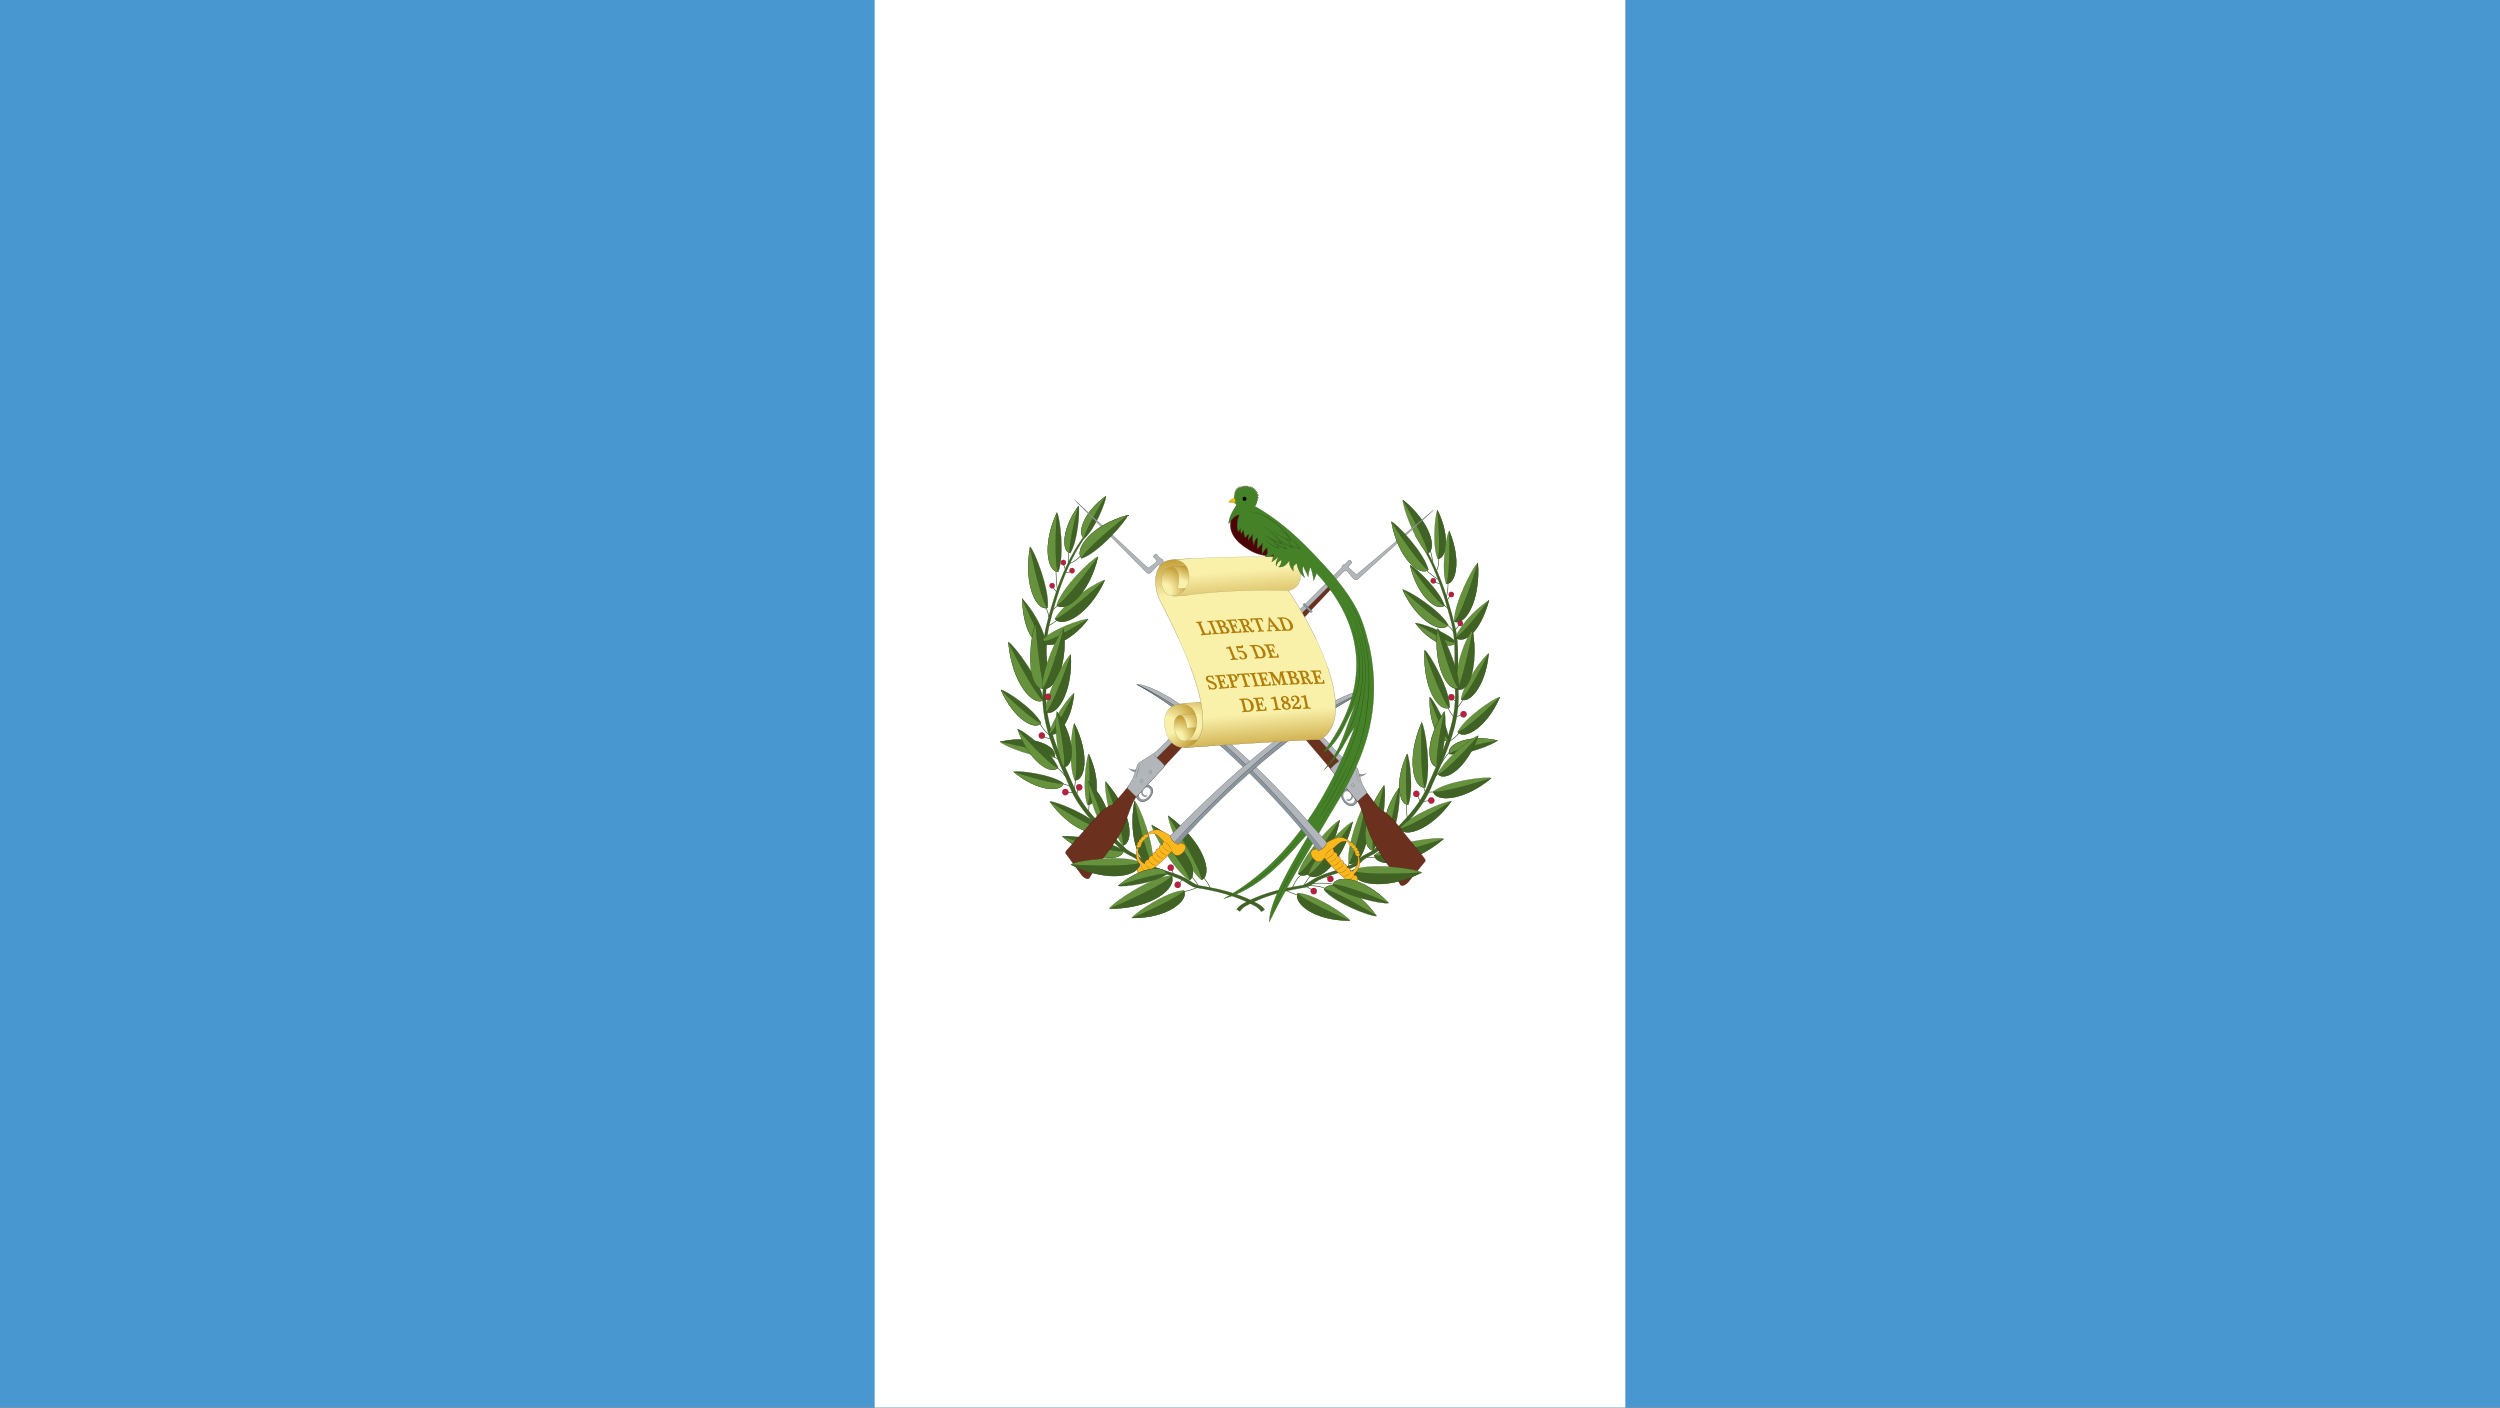 <svg xmlns="http://www.w3.org/2000/svg" xmlns:xlink="http://www.w3.org/1999/xlink" viewBox="0 0 1920 1081.01"><rect x="0" y="0" width="1920" height="1081.01" fill="#333333" stroke="none"/><defs><style>.cls-1{fill:#4997d0;}.cls-2{fill:#fff;}.cls-13,.cls-3{fill:none;}.cls-3,.cls-4,.cls-5{stroke:#24420e;}.cls-3{stroke-width:0.44px;}.cls-4{fill:#406325;}.cls-13,.cls-18,.cls-19,.cls-20,.cls-21,.cls-22,.cls-23,.cls-24,.cls-25,.cls-26,.cls-27,.cls-4,.cls-5{stroke-width:0.16px;}.cls-5{fill:#67923d;}.cls-6,.cls-7{fill:#ba1f3e;stroke:#511124;}.cls-6{stroke-width:0.19px;}.cls-11,.cls-12,.cls-14,.cls-29,.cls-30,.cls-31,.cls-7{stroke-width:0.22px;}.cls-8,.cls-9{fill:#8c959d;}.cls-12,.cls-13,.cls-8{stroke:#485654;}.cls-15,.cls-8{stroke-width:0.11px;}.cls-10{fill:#485654;}.cls-11,.cls-17{fill:#6c301e;}.cls-11{stroke:#351710;stroke-linejoin:round;}.cls-12{fill:#b2b6ba;}.cls-14,.cls-15,.cls-16{fill:#fab81c;}.cls-14,.cls-15{stroke:#6c301e;}.cls-18,.cls-19,.cls-20,.cls-21,.cls-22,.cls-23,.cls-24,.cls-25,.cls-26,.cls-27{stroke:#999270;}.cls-18{fill:url(#radial-gradient);}.cls-19{fill:url(#radial-gradient-2);}.cls-20{fill:url(#radial-gradient-3);}.cls-21{fill:url(#radial-gradient-4);}.cls-22{fill:#f9f0aa;}.cls-23{fill:url(#linear-gradient);}.cls-24{fill:url(#linear-gradient-2);}.cls-25{fill:url(#radial-gradient-5);}.cls-26{fill:url(#linear-gradient-3);}.cls-27{fill:url(#linear-gradient-4);}.cls-28{fill:#b07e09;}.cls-29{stroke:#4c0505;fill:url(#radial-gradient-6);}.cls-30,.cls-36{fill:#448127;}.cls-30{stroke:#34541f;}.cls-31{fill:#eac102;stroke:#a08307;}.cls-32{fill:#a08307;}.cls-33{stroke:#000;stroke-width:0.1px;}.cls-34{fill:url(#radial-gradient-7);}.cls-35{fill:#34541f;}</style><radialGradient id="radial-gradient" cx="904.44" cy="525.17" r="29.79" gradientTransform="matrix(1.01, 0, 0, -1.03, -16.78, 1098.41)" gradientUnits="userSpaceOnUse"><stop offset="0.22" stop-color="#f9f0aa"/><stop offset="1" stop-color="#b07e09"/></radialGradient><radialGradient id="radial-gradient-2" cx="911.9" cy="516.66" r="19.66" xlink:href="#radial-gradient"/><radialGradient id="radial-gradient-3" cx="916.5" cy="524.5" r="17.62" xlink:href="#radial-gradient"/><radialGradient id="radial-gradient-4" cx="924.21" cy="527.36" r="31.27" xlink:href="#radial-gradient"/><linearGradient id="linear-gradient" x1="952.15" y1="613.63" x2="949.36" y2="662.65" gradientTransform="matrix(1.01, 0, 0, -1.03, -16.78, 1098.41)" gradientUnits="userSpaceOnUse"><stop offset="0.22" stop-color="#b07e09" stop-opacity="0"/><stop offset="1" stop-color="#b07e09"/></linearGradient><linearGradient id="linear-gradient-2" x1="968.77" y1="546.09" x2="973.04" y2="492.18" xlink:href="#linear-gradient"/><radialGradient id="radial-gradient-5" cx="901.84" cy="625.9" r="23.45" xlink:href="#radial-gradient"/><linearGradient id="linear-gradient-3" x1="911.87" y1="631.01" x2="918.76" y2="647.13" gradientTransform="matrix(1.01, 0, 0, -1.03, -16.78, 1098.41)" xlink:href="#radial-gradient"/><linearGradient id="linear-gradient-4" x1="951.1" y1="653.13" x2="955.81" y2="593.32" gradientTransform="matrix(1.01, 0, 0, -1.03, -16.78, 1098.41)" xlink:href="#radial-gradient"/><radialGradient id="radial-gradient-6" cx="959.28" cy="692.73" r="0.62" gradientTransform="matrix(1.01, 0, 0, -1.03, -16.78, 1098.41)" gradientUnits="userSpaceOnUse"><stop offset="0.26" stop-color="#a50a0a"/><stop offset="1" stop-color="#4c0505"/></radialGradient><radialGradient id="radial-gradient-7" cx="965.25" cy="695.13" r="0.62" gradientTransform="matrix(0.99, 0, 0, -1.06, -0.39, 1117.73)" gradientUnits="userSpaceOnUse"><stop offset="0" stop-color="#fff"/><stop offset="1" stop-color="#fff" stop-opacity="0"/></radialGradient></defs><title>Guatemala Flag1</title><g id="Layer_2" data-name="Layer 2"><g id="Guatemala_Flag" data-name="Guatemala Flag"><path class="cls-1" d="M0,0H1920V1081H0Z"/><path class="cls-2" d="M671.73,0h576.54V1081H671.73Z"/><path class="cls-3" d="M909.06,684.72c4.88-.76,7.69-2.12,11-3.33m4-7.54a24.2,24.2,0,0,1,5.47,8.62M914.78,673a28.66,28.66,0,0,1,5.73,7.73m-90.59-254.2c-1.9,3-5.65,5.07-8.73,6.38m-.62-.37c.06-2.55-.43-5.63.09-8.18M817,433.74l1.24,3.78m3.7,1.71-3.71.63m-7.22-1.63a141.72,141.72,0,0,0,1,14.55M808.75,451a11,11,0,0,0,2.82,3.51m-8.38,12a26.2,26.2,0,0,1,2.38,7.37m6.79-8.61a27.88,27.88,0,0,0-3.52,2.87m2.9,8.18a28.55,28.55,0,0,1-6.26,4m-7,75.2a29.66,29.66,0,0,0,7.24,8.71m1.06,3.14a14.31,14.31,0,0,1-5.38-1.8m8,15.65,3.09,1.8m-.81,6.46c2.3,1.52,4.59,4.25,6.88,7.19M816,602a21.27,21.27,0,0,1,5.91,2m-1.94,4.5,3.88.13m2.2-10-.88,7.9m1.85,3,.79-3m8.57,11.15-.27,6m71.64,51.94-2.12,3m-4.41-7.28L900,667.74"/><path class="cls-4" d="M971.17,698.58c-1.46-2.33-3.86-3.77-6-4.94-14.12-7.55-28.15-10.88-44.07-13.48-3.67-.63-7.35-4.14-11.12-5.94-9.07-4.4-19.16-6.11-28-10.6a14.35,14.35,0,0,1-3.86-2.87c-3.5-4.14-9.84-5.4-13.77-9.26-15.23-14.65-31.4-28.14-39.78-47.55-10.19-23.64-22.85-48-21.14-74.87,1.11-17-1.37-34.15,2.74-50.33,6.07-24,13.86-47.72,28.15-67.58l-2.4,1.52c-14.37,19.87-22.16,43.6-28.23,67.59-4.11,16.18-1.63,33.35-2.74,50.33-1.71,26.88,11,51.23,21.14,75,8.38,19.32,24.64,32.8,39.78,47.54,3.94,3.78,10.27,5,13.78,9.26a18,18,0,0,0,3.85,2.88c8.81,4.49,18.91,6.2,28,10.51,3.76,1.89,7.44,5.3,11.12,5.94,15.91,2.6,29.94,6,44.06,13.47a14.71,14.71,0,0,1,6,5l2.48-1.53"/><path class="cls-5" d="M825.41,599.36c-5.1-11.72-2.49-40.21-.36-43.79C837.17,579.78,833.13,599.76,825.41,599.36Zm83.8,84.48c-13,.68-37.66,17.3-40,21.21C896.82,705.27,913.15,691.44,909.21,683.84Zm13.63-8c-12.51-10.14-25.93-44-25.64-49.32C924.81,646.7,931.8,671.73,922.84,675.86Z"/><path class="cls-5" d="M913.61,676c-12.7-7.88-28.84-37.44-29.12-42.35C912.26,648.87,921.39,671.08,913.61,676Zm-28.43-12.62c1.8-14.56-10.35-45.12-13.86-48.35C865.93,645.65,876.79,666.32,885.18,663.35Zm-49.9-45.19c-4.21-10.51-1.12-36,.86-39.08C846.22,600.85,842.1,618.57,835.28,618.16Zm-25-143c6.55-12.37,33.58-29.24,38.35-29.65C836.21,472.64,815.62,482.43,810.23,475.17Z"/><path class="cls-5" d="M811.52,464.82c3.93-13.55,27.18-35.85,31.72-37.28C836.43,456.71,818.25,470.68,811.52,464.82Zm50.82,184.53c-9.12-11.49-14.64-44.41-13.32-49.06C869.61,623.59,871,647.26,862.34,649.35ZM810,581.5c-12.62,2-39-8.63-41.88-11.8C794.66,563.84,812.49,573.56,810,581.5Zm-4.06-18c1.51-10.38,15.84-29.42,18.93-31C822.84,554.73,811.25,567.09,805.93,563.48Zm93.79,108.95c-15.48.81-45,20.67-47.74,25.35C884.92,698,904.43,681.51,899.72,672.43Z"/><path class="cls-4" d="M825.54,599.09c7.72.39,11.7-19.35-.49-43.52C827.26,578.5,827.25,597.09,825.54,599.09ZM846,636.29c-8.18-10.18-35.42-21.08-39.68-20.74C822.53,638,842.62,643.65,846,636.29Zm-44.62-98.6c-2.1-15-22.54-42.28-26.94-44.61C777.18,525,793.68,542.76,801.35,537.69Zm15.33,63.81c-9.13-6.85-34.67-9.94-38.26-8.79C796.94,608.17,815.35,608.46,816.68,601.5Zm-17.11-46.21c-5.27-10.59-27.06-25.09-30.86-25.5C778.79,552.85,795.31,561.32,799.57,555.29Zm5-88.48c1.66-14.09-10.11-43.63-13.42-46.82C785.91,449.63,796.47,469.62,804.56,466.81Zm8.17-27.76c4.86-12.09,1.38-41.75-1-45.45-11.7,25.14-7,45.88,1,45.45Zm9.17-14.24c5.73-8.88,7.61-32.92,6.37-36.24C815.05,406.65,815.56,423.83,821.9,424.81Zm10.87-11.43c8.05-6.47,16.86-28.85,16.6-32.44-17.79,12.94-22.33,29.48-16.6,32.44Zm-29.32,80.4c.2,1.62-1.79-15.22-18.37-34.08C785.82,487.28,796.5,497.7,803.45,493.78Zm59.49,159.65c-11.28-8.48-42.73-12.52-47.08-11C838.81,661.67,861.32,662,862.94,653.43ZM885,663.18c-8.3,3-19.09-17.52-13.78-48.17C876.35,641,882.51,661.66,885,663.18Zm24.3,20.75c3.86,7.6-12.25,21.29-39.81,21.06C891.33,695.89,908.3,686.64,909.3,683.93Zm13.5-8.31c8.89-4.19,2-28.92-25.6-49.08C912.91,651.13,923.61,672.34,922.8,675.62Zm-9.26.14c7.81-5-1.26-26.88-29-42.13C901.68,654.44,913.91,672.65,913.54,675.76Zm-78.19-57.67c6.83.41,10.89-17.24.87-39C837.53,599.57,837,616.33,835.35,618.09ZM810.21,475.26c5.39,7.26,25.68-2.43,38.07-29.63C829.71,463,813.15,475.53,810.21,475.26Zm1.53-10.44c6.73,5.86,24.75-8,31.56-37.18C828.5,448.57,814.71,464.37,811.74,464.82Zm50.65,184.42c8.66-2.09,7.23-25.65-13.25-48.89C858.3,625.32,863.79,646.42,862.39,649.24Zm-52.75-67.85c2.57-7.9-15.16-17.44-41.66-11.65C790.38,573.82,808.25,579.12,809.64,581.39ZM806.1,563.5c5.3,3.51,16.77-8.67,18.79-30.93C816.35,549.66,808.14,562.85,806.1,563.5Zm93.55,109.21c4.71,9.08-14.54,25.44-47.57,25.17C878.18,687,898.45,676,899.65,672.71Z"/><path class="cls-4" d="M812.66,589.46c-4.86-11.65-27-28.77-31-29.48C790.66,585.36,807.66,595.61,812.66,589.46Z"/><path class="cls-5" d="M800,492c7.44-8.69,31.92-17,35.81-16.5C821.09,494.85,803,498.77,800,492Zm45.8,144.4c-3.3,7.29-23.19,1.71-39.55-20.75C826.12,628.34,843.22,637.05,845.78,636.38Zm-44.56-98.73c-7.67,5.07-24-12.54-26.83-44.45C786.49,517.77,798.21,536.72,801.22,537.65Zm15.38,63.91c-1.4,6.94-19.53,6.68-38.12-8.78C798.09,599.12,814.55,602.71,816.6,601.56Zm-17.26-46.43c-4.27,6-20.63-2.37-30.71-25.42C783.6,544.54,796.93,555.29,799.34,555.13Zm5-88.5c-8.09,2.89-18.56-16.9-13.33-46.54C795.93,445.19,801.9,465.08,804.38,466.63ZM812.55,439c-7.87.42-12.56-20.13-.86-45.27C810.19,417.52,810.77,437,812.55,439Zm9.21-14.27c-6.35-1-6.8-18,6.43-36.05C823.19,407.21,820.61,422.83,821.76,424.7Zm10.92-11.32C827,410.32,831.4,394,849.2,381.11,839.1,397.2,832.17,411.22,832.68,413.38Z"/><path class="cls-5" d="M803.32,493.8c-7,3.92-17.5-6.52-18.25-34.1C794.39,481.45,800.79,492.84,803.32,493.8Zm59.51,159.69c-1.62,8.6-24,8.19-46.92-11C840,650.47,860.22,655,862.83,653.49ZM847.9,635.84c-7.35-8.08-13.08-32.28-12.32-35.81C852,616.3,854.24,633.84,847.9,635.84Zm-30.84-46.51c-6.52-10.77-7.08-38.91-5.33-42.72C826.82,568.59,825,588.64,817.06,589.33Zm-4.81.17c-5,6.15-21.79-4-30.82-29.47C796.29,577,809.7,589.46,812.25,589.5Z"/><path class="cls-4" d="M799.88,492.13c3,6.74,20.93,2.84,35.62-16.53C813.63,488.24,805,493.73,799.88,492.13ZM817,589c7.92-.69,9.74-20.54-5.36-42.51C816.46,568.58,818.52,586.86,817,589Zm31,46.74c6.34-2,4.11-19.45-12.27-35.69C843.72,618.18,848.84,633.6,847.94,635.77Z"/><path class="cls-4" d="M803.28,525.2c3.76-15.61-3.11-42.07-7.85-47.57C786.81,506.34,795,527.13,803.28,525.2Z"/><path class="cls-5" d="M802.74,528.92c-10.78,2.49-15.8-22.4-7.46-50.4C797.24,503.74,800.46,527.19,802.74,528.92Z"/><path class="cls-5" d="M800.54,528.83c-1-14,12.67-43,16.29-46C820.51,512.26,808.68,531.81,800.54,528.83Z"/><path class="cls-4" d="M800.74,528.62c8.07,3,19.83-16.3,16.15-45.71C810.47,507.6,803.28,527.13,800.74,528.62Z"/><path class="cls-5" d="M803.1,546.58c0-14.16,15.48-41.37,19.3-44C823.92,532.7,810.83,550.7,803.1,546.58Z"/><path class="cls-4" d="M803.25,546.86c7.73,4.11,20.66-13.7,19.13-43.78C814.32,527,805.85,545.7,803.25,546.86Z"/><ellipse class="cls-6" cx="808.04" cy="449.82" rx="1.98" ry="2.02"/><ellipse class="cls-6" cx="823.34" cy="438.28" rx="1.98" ry="2.02"/><ellipse class="cls-6" cx="816.68" cy="432.03" rx="1.98" ry="2.02"/><ellipse class="cls-7" cx="800.13" cy="564.93" rx="2.33" ry="2.38"/><ellipse class="cls-7" cx="804.75" cy="535.17" rx="2.33" ry="2.38"/><ellipse class="cls-7" cx="828.83" cy="604.65" rx="2.33" ry="2.38"/><ellipse class="cls-7" cx="818.2" cy="608.32" rx="2.33" ry="2.38"/><ellipse class="cls-7" cx="899.16" cy="666.38" rx="2.33" ry="2.38"/><ellipse class="cls-7" cx="904.48" cy="679.56" rx="2.33" ry="2.38"/><path class="cls-3" d="M1108.28,464.15c1.14,1.16,2.14,1.51,4.19,3.53m-12.1-35.26c-.07-2.55-1.16-6.71-1.68-9.26m6.3,5.56a21.61,21.61,0,0,1-1.94,10.24m-7.6-1c3.2,2.93,6.41,5.72,9.61,7.24"/><path class="cls-3" d="M1112,447.5a35.37,35.37,0,0,1-1.25,11.05m.59,2.81,2.41-4.21m-3.41,22.75c2.56.54,5.13,3.62,6.4,6.48m.87-2.41,3-4.06m3.12,57.18a44.08,44.08,0,0,1-4.49,6.48m-7.24-.13a35.14,35.14,0,0,0,4.74,7.5m4.49,10.92a24.26,24.26,0,0,1-8.11,7.5m.25,8.38c-2,1.4-4.43,5.49-6.73,8.77M1122.09,549l-3.88,1.61m-2.55-13.93,2.29,2.06m-17,69.59a15.7,15.7,0,0,0-3.88.13m-3.65-3.59,1.12,3m-14.09,9.53a37.18,37.18,0,0,0,.37,10.42m7.87-16.79,1.87,4.2m7-.38-4.62.76m-56.37,47-1.68,3.24m21.74-7.31a28.23,28.23,0,0,1-7.48-.38m-10,11.06a48.08,48.08,0,0,0-5.36-1.78m-26.94,4.94c-1.66,1.44-3.64,4.54-5.62,7.63m-1-8.5c-4.44,2.33-5.81,6.9-8.1,10.8m5.11,5.34a94.05,94.05,0,0,1-9.73-3.82m30.63-1.27c-4.24-2.24-8.67-2-13-2.73m19.66-.63A54,54,0,0,0,1006,679m14.21-4.84-2.56-1.08m-10.11,10.23-4.24-2.41m105.87-91.56c-2.29,1.52-4.58,4.25-6.88,7.19m3.34-148.19-3.94-1.34"/><path class="cls-4" d="M949.75,698.43c1.46-2.33,3.85-3.77,6-4.94,14.12-7.55,28.15-10.88,44.07-13.48,3.67-.63,7.35-4.14,11.12-5.93,9.07-4.41,19.16-6.12,28-10.61a14,14,0,0,0,3.85-2.87c3.51-4.14,9.84-5.4,13.78-9.26,15.23-14.65,31.4-28.13,39.78-47.55,10.18-23.63,22.85-48,21.14-74.86-1.12-17,1.37-34.15-2.74-50.33-6.08-24-13.87-47.73-28.15-67.59l2.39,1.53c14.38,19.87,22.16,43.59,28.24,67.58,4.1,16.18,1.62,33.35,2.73,50.34,1.72,26.87-11,51.23-21.13,74.95-8.38,19.33-24.64,32.81-39.78,47.55-3.94,3.77-10.27,5-13.78,9.25a18.49,18.49,0,0,1-3.85,2.88c-8.81,4.49-18.91,6.2-28,10.52-3.76,1.88-7.44,5.3-11.12,5.93-15.91,2.6-29.94,6-44.06,13.48a14.67,14.67,0,0,0-6,4.94l-2.48-1.53"/><path class="cls-4" d="M1094.57,604.91c5-13.8,0-46.23-2.72-50.16C1079.7,583.36,1085.75,605.94,1094.57,604.91Zm-13,13.1c4.21-10.51,1.12-36-.86-39.08C1070.64,600.7,1074.76,618.42,1081.58,618Zm30.72-138c-6-11.35-30.82-26.83-35.2-27.21C1088.46,477.68,1107.35,486.67,1112.3,480Zm-2.91-14.93c-3.27-11.29-22.65-29.87-26.43-31.07C1088.63,458.33,1103.79,470,1109.39,465.08Zm8.66,27.85c-6.46-7.54-27.7-14.76-31.08-14.33C1099.72,495.42,1115.42,498.82,1118.05,492.93Zm-5.11,86.22c11.2,1.8,34.64-7.66,37.17-10.47C1126.54,563.48,1110.72,572.11,1112.94,579.15Zm-.28-10.49c-.08-10.5-11.68-31.38-14.53-33.38C1097.11,557.61,1106.9,571.48,1112.66,568.66Zm.75-25.46c0-14.17-15.47-41.38-19.3-44C1092.59,529.31,1105.68,547.31,1113.41,543.2Zm-96.64,140.08c8.18,10.24,35.91,20.72,40.36,20.3C1041,680.81,1020.46,675.57,1016.77,683.28Z"/><path class="cls-5" d="M1094.41,604.59c-8.81,1-14.78-21.28-2.55-49.85C1091,581.16,1092.3,602.44,1094.41,604.59Zm-97.52,81.26c13,.68,37.66,17.3,39.95,21.21C1009.28,707.28,993,693.45,996.89,685.85Z"/><path class="cls-5" d="M996.89,671.07c3.84-14.82,27.42-39.47,32-41.22-6.58,31.89-25.1,47.52-32,41.22Zm38.87-7.87c-1.8-14.56,10.35-45.11,13.86-48.35C1055,645.5,1044.14,666.17,1035.76,663.2ZM1075,636.14c8.17-10.18,35.41-21.08,39.67-20.73C1098.41,637.89,1078.32,643.5,1075,636.14ZM1122.09,537c1.65-11.79,17.74-33.28,21.21-35.12C1141.12,527.06,1128.13,541,1122.09,537Zm-21.36,70.83c10.63-8,40.39-11.59,44.58-10.24C1123.73,615.62,1102.28,616,1100.73,607.85Zm18.77-45.63c5.54-11.13,28.44-26.37,32.44-26.8C1141.34,559.65,1124,568.55,1119.5,562.22Zm-2.71-84.8c-.18-14.19,14.59-42.3,18.21-45.11,2.13,30-10.45,48.77-18.21,45.11Zm-12.66-48.24c-4.24-9.83-2-34.27-.17-37.36C1114.1,412.22,1110.67,429.36,1104.13,429.18Zm-7.73-4.06c-9.64-8.71-19.45-36.76-19-41.13C1098.85,401.23,1103.66,421.88,1096.4,425.12Zm21.25,64.29c-.58,1.51,5.38-14.32,26-28.49C1136.3,487.48,1123.45,494.94,1117.65,489.41Zm-62.31,167.31c12.81-9.62,48.48-14.2,53.42-12.51C1082.71,666.07,1057.18,666.49,1055.34,656.72Zm26.19-38.78c-6.83.41-10.89-17.24-.87-38.94C1079.34,599.42,1079.89,616.18,1081.53,617.94Zm30.79-137.86c-5,6.66-23.57-2.23-34.94-27.19C1094.42,468.84,1109.61,480.33,1112.32,480.08Zm-3.11-15c-5.61,4.88-20.62-6.67-26.3-31C1095.24,451.54,1106.73,464.71,1109.21,465.08Zm8.94,28c-2.57,5.85-18.17,2.47-30.92-14.35C1106.21,489.68,1113.73,494.45,1118.15,493.06Zm-4.92,86c-2.28-7,13.46-15.48,37-10.34C1130.33,572.35,1114.46,577.05,1113.23,579.06Zm-.73-10.42c-5.73,2.73-15.43-11-14.42-33.28C1104.22,553.49,1110.56,567.7,1112.5,568.64Zm.77-25.17c-7.73,4.12-20.66-13.7-19.14-43.78C1102.19,523.62,1110.67,542.31,1113.27,543.47ZM1017,683.19c3.69-7.72,24-2.56,40.16,20.26C1037.06,690.89,1019.72,682.41,1017,683.19Z"/><path class="cls-4" d="M1035.92,663c8.3,3,19.08-17.52,13.78-48.17C1044.56,640.83,1038.4,661.51,1035.92,663Z"/><path class="cls-4" d="M1054.7,653.28c7.93-12.38,10.15-45.7,8.37-50.19C1044.9,628.39,1045.88,652.08,1054.7,653.28Zm-57.9,32.65c-3.87,7.59,12.24,21.28,39.81,21.05C1014.77,697.88,997.8,688.63,996.8,685.93Zm.29-15c6.92,6.22,25.23-9.21,31.81-41.1-14.85,23.13-28.73,40.58-31.81,41.1Zm78-34.71c3.3,7.3,23.2,1.71,39.55-20.75C1094.8,628.19,1077.69,636.9,1075.13,636.23Zm47-99.25c6,4,18.89-9.87,21.13-35C1133.78,521.33,1124.55,536.25,1122.18,537Zm-21.36,70.93c1.64,8.09,22.76,7.78,44.43-10.23C1122.4,605.06,1103.22,609.24,1100.82,607.91Zm18.93-45.86c4.48,6.34,21.68-2.48,32.28-26.71C1136.3,550.92,1122.28,562.22,1119.75,562.05Zm-2.76-84.8c7.75,3.76,20.22-14.79,18.09-44.84C1127.63,456.85,1119.62,476,1117,477.25Zm-12.71-48.14c6.47.17,9.89-16.81-.25-37.22C1105.77,411.43,1105.7,427.4,1104.28,429.11Zm-7.73-4.17c7.25-3.24,2.43-23.66-19-40.89C1089.33,404.56,1097.34,422.33,1096.55,424.94Zm21.21,64.52c5.8,5.53,18.53-2,25.87-28.53C1129.38,479.7,1120.44,489.16,1117.76,489.46ZM1055.47,656.8c1.84,9.76,27.25,9.29,53.23-12.45C1081.4,653.38,1058.44,658.49,1055.47,656.8Zm12.59-14.39c6-9.18,7.81-34,6.51-37.36C1060.89,623.8,1061.49,641.47,1068.06,642.41Zm35.81-53.24c6.53-10.77,7.09-38.92,5.34-42.73C1094.11,568.42,1096,588.47,1103.87,589.17Z"/><path class="cls-5" d="M1054.63,653.19c-8.82-1.19-9.74-24.78,8.32-50C1056.32,629,1053,650.53,1054.63,653.19ZM1118.88,526c-1.73-14.45,7.26-37.49,12.11-41.92C1135.69,510.87,1126.13,528.67,1118.88,526ZM1068,642.32c-6.58-.93-7.13-18.53,6.47-37.24C1069.4,624.27,1066.78,640.32,1068,642.32Zm42.68-194c-4-10.94,0-37.29,2.26-40.52C1122.61,430.6,1117.77,449,1110.69,448.31ZM1004.57,671.93c4.52-15.06,29.58-39.23,34.36-40.79C1031,663.57,1011.4,678.66,1004.57,671.93Zm99.63-77.4c4.86-11.66,27-28.78,31-29.49C1126.2,590.43,1109.2,600.68,1104.2,594.53Zm-.22-5.64c-7.91-.69-9.74-20.55,5.36-42.52C1104.48,568.43,1102.42,586.71,1104,588.89Z"/><path class="cls-4" d="M1119,529.42c9.42,3.43,16.58-18.4,12-44.5C1126.58,507.37,1121.2,528.11,1119,529.42Z"/><path class="cls-4" d="M1120.37,528.68c1-14-12.67-43-16.29-46C1100.4,512.11,1112.24,531.66,1120.37,528.68Zm-9.53-80.44c7,.63,11.82-17.56,2.17-40.37C1113.61,429.17,1112.49,446.49,1110.84,448.24ZM1004.77,671.78c6.92,6.74,26.25-8.22,34.17-40.64-16.15,23-31,40.22-34.17,40.64Zm99.84-77.22c5,6.15,21.79-4,30.82-29.46C1120.57,582.05,1107.16,594.52,1104.61,594.56Z"/><path class="cls-5" d="M1120.17,528.47c-8.06,3-19.82-16.3-16.14-45.71C1110.44,507.45,1117.63,527,1120.17,528.47Z"/><ellipse class="cls-7" cx="1114.63" cy="456.58" rx="1.98" ry="2.02"/><ellipse class="cls-7" cx="1121.55" cy="478.76" rx="1.98" ry="2.02"/><ellipse class="cls-7" cx="1124" cy="548.52" rx="2.33" ry="2.38"/><ellipse class="cls-7" cx="1114.67" cy="535.47" rx="2.33" ry="2.38"/><ellipse class="cls-7" cx="1087.73" cy="609.69" rx="2.33" ry="2.38"/><ellipse class="cls-7" cx="1099.23" cy="614.77" rx="2.33" ry="2.38"/><ellipse class="cls-7" cx="1021.76" cy="675" rx="2.33" ry="2.38"/><ellipse class="cls-7" cx="1008.96" cy="684.36" rx="2.33" ry="2.38"/><ellipse class="cls-7" cx="1100.79" cy="446.06" rx="1.98" ry="2.02"/><g id="N"><path class="cls-8" d="M876.41,608c-.25,2,1.54,4.35,3.89,3.85.7-.14,1.14-1.08.24-.91a2.39,2.39,0,0,1-2.2-.7,3.15,3.15,0,0,1-.72-3.57L876.41,608Z"/><path class="cls-9" d="M881.87,611.87c-1.86,2.17-4.69,3.12-6.26,1.55a3,3,0,0,1-.86-3.56l-2,2.3a8.12,8.12,0,0,0,3.12,3.27c2.23,1,5.43-.52,7.34-2.91,1.35-1.69,2.85-4.52,1.77-6.72a7.32,7.32,0,0,0-3.6-3.16l-1.87,2.05a2.87,2.87,0,0,1,3.09.58c2.33,1.92,1,4.65-.69,6.6Z"/><path class="cls-10" d="M881.87,611.87a7.4,7.4,0,0,1-2.12,1.78,4.38,4.38,0,0,1-2.69.59,2.57,2.57,0,0,1-1.3-.55,4.4,4.4,0,0,1-.94-1.08,3.13,3.13,0,0,1-.45-1.37,3.19,3.19,0,0,1,.26-1.43l.22.15-2,2.31,0-.19a9.33,9.33,0,0,0,1.9,2.42,4.68,4.68,0,0,0,1.27.82,3.63,3.63,0,0,0,1.46.25,6.34,6.34,0,0,0,2.87-.89,9.42,9.42,0,0,0,2.37-1.94,11.68,11.68,0,0,0,1.71-2.58,6.1,6.1,0,0,0,.68-3,3.28,3.28,0,0,0-.41-1.44,5.18,5.18,0,0,0-.91-1.22,7.72,7.72,0,0,0-2.5-1.74l.17,0-1.9,2-.15-.21a2.52,2.52,0,0,1,1.38-.22,3.2,3.2,0,0,1,1.3.45,3.65,3.65,0,0,1,1.7,2.13,4.13,4.13,0,0,1-.38,2.7,9.39,9.39,0,0,1-1.54,2.24Zm0,0a10.12,10.12,0,0,0,1.45-2.28,3.92,3.92,0,0,0,.3-2.62,3.48,3.48,0,0,0-1.64-2,2.63,2.63,0,0,0-2.46-.19l-.15-.22,1.86-2.06.07-.08.1,0a7.63,7.63,0,0,1,2.64,1.79,6.27,6.27,0,0,1,1,1.29,4,4,0,0,1,.46,1.59,6.6,6.6,0,0,1-.71,3.16A12,12,0,0,1,883,613a9.82,9.82,0,0,1-2.48,2,6.7,6.7,0,0,1-3.06.92,4,4,0,0,1-1.6-.29,5.12,5.12,0,0,1-1.36-.88,9.38,9.38,0,0,1-2-2.54l0-.1.07-.08,2.07-2.28.23.15a2.82,2.82,0,0,0-.26,1.31,2.71,2.71,0,0,0,.4,1.26,3.92,3.92,0,0,0,.86,1,2.54,2.54,0,0,0,1.2.55,4.31,4.31,0,0,0,2.62-.51,7.43,7.43,0,0,0,2.17-1.7Z"/><path class="cls-11" d="M1024.39,446.06l-73.34,73.55c-5.57,5.64-69.36,67.7-75.1,73.29l-8.34,10c-3.89,4.3-8.11,9.92-13.15,14.94-.89,1.15-2.08.74-3.17,1.37a43.31,43.31,0,0,0-9.23,8.14l-22.3,25.13c-1.44,1.59-1.82,2.57-.85,3.49L831,672.4c2.24,2.26,4.83,3.43,5.84,1.53,5.75-10.14,20-25.61,25.42-37.85,3.23-7.31,7.27-20.58,10.16-23.78,3.54-4,13.1-14.39,21.57-23.65l1.7-1.86,1.73-1.89L1026.29,448c-1.42-1.45-.52-.58-1.9-1.94Z"/><path class="cls-8" d="M872.1,592.83c-2.24.08-3.7-1.31-5.21-2.6,2.14.64,4.29,1.48,6.31.63l-1.1,2Z"/><path class="cls-12" d="M1100.79,391.81l-58.12,48.8c-.55.69-1.14.49-1.69,0l-5.29-4.5c0-.07,0-.14,0-.2a2.74,2.74,0,0,0-.15-.87l2.6-2.69c.32-.41.22-.58-.23-1l-1.07-1.12c-.42-.32-.76-.06-1.17.34l-2.62,2.74a2.61,2.61,0,0,0-2.48,2.54L930.21,536.1,889,576.2c-1.48,1.94-7.84,5.41-12.05,8.21a10.2,10.2,0,0,0-3.32,2.87l-3.37,10.12c-1.07,2.22-4.44,7.45-4.59,7.8l7.06,6.94c3.32-3.76,12.22-13.24,20.31-22.06.65-.71.69-.78,1.52-1.8A24.31,24.31,0,0,0,892,585.2c-.73-.7-1.51-1.43-2.2-2-.45-.4-.85-.73-1.15-1s.44-.83.78-1.19l143-142.56a2.26,2.26,0,0,0,.73.1,2.4,2.4,0,0,0,1.14-.28l5.09,6a2.5,2.5,0,0,0,3.17.73l58.22-53.12Z"/><path class="cls-10" d="M870.38,597.08a4.57,4.57,0,0,0,1.11,0,2.71,2.71,0,0,0,1-.3l0,0,1.31-4.43,1.39-4.4v.05a2.73,2.73,0,0,0-1.34-.93,2.81,2.81,0,0,1,1.41.86l0,0v0L874,592.5l-1.38,4.4v0h0a2.47,2.47,0,0,1-1.1.26,5.1,5.1,0,0,1-1.11-.12Z"/><ellipse class="cls-13" cx="883.59" cy="592.88" rx="1.13" ry="1.15"/><ellipse class="cls-13" cx="876.75" cy="599.84" rx="1.13" ry="1.15"/><path class="cls-10" d="M888.69,582.17a19.14,19.14,0,0,1-1.66-1.45l-1.52-1.58a20.63,20.63,0,0,1,1.66,1.44Z"/><path class="cls-8" d="M1000.51,464.32l6.37,6.35,1.18-1.09-6.37-6.35Z"/></g><g id="N-2" data-name="N"><path class="cls-8" d="M1039,611.27c.14,2-1.75,4.27-4.07,3.65-.7-.18-1.09-1.14-.2-.92a2.39,2.39,0,0,0,2.23-.59,3.14,3.14,0,0,0,.89-3.53l1.15,1.39Z"/><path class="cls-9" d="M1033.3,614.84c1.75,2.26,4.54,3.35,6.18,1.87a3,3,0,0,0,1-3.51l1.93,2.39a8.07,8.07,0,0,1-3.27,3.11c-2.29.91-5.4-.79-7.19-3.28-1.27-1.76-2.63-4.66-1.44-6.8a7.34,7.34,0,0,1,3.74-3l1.77,2.15a2.87,2.87,0,0,0-3.12.42c-2.41,1.81-1.2,4.6.37,6.63Z"/><path class="cls-10" d="M1033.3,614.84a7.5,7.5,0,0,0,2,1.89,4.39,4.39,0,0,0,2.66.72,2.65,2.65,0,0,0,1.32-.48,4.4,4.4,0,0,0,1-1,3.08,3.08,0,0,0,.51-1.35,3.22,3.22,0,0,0-.18-1.44l-.23.14,1.91,2.4,0-.18a9.15,9.15,0,0,1-2,2.32,4.69,4.69,0,0,1-1.3.75,3.65,3.65,0,0,1-1.47.17,6.27,6.27,0,0,1-2.83-1,9.43,9.43,0,0,1-2.27-2.05,11.39,11.39,0,0,1-1.58-2.67,6.25,6.25,0,0,1-.54-3,3.42,3.42,0,0,1,.48-1.42,6,6,0,0,1,1-1.17,7.77,7.77,0,0,1,2.59-1.61l-.17,0,1.79,2.13.17-.21a2.63,2.63,0,0,0-1.37-.29,3.46,3.46,0,0,0-1.33.39,3.67,3.67,0,0,0-1.79,2,4.07,4.07,0,0,0,.25,2.71,9.63,9.63,0,0,0,1.42,2.32h0Zm0,0a9.94,9.94,0,0,1-1.33-2.35,3.92,3.92,0,0,1-.18-2.63,3.5,3.5,0,0,1,1.74-1.89,2.62,2.62,0,0,1,2.46-.06l.17-.21-1.76-2.16-.07-.08-.1,0a7.54,7.54,0,0,0-2.72,1.65,6,6,0,0,0-1,1.24,3.88,3.88,0,0,0-.54,1.56,6.58,6.58,0,0,0,.55,3.2,11.83,11.83,0,0,0,1.62,2.77,9.66,9.66,0,0,0,2.38,2.13,6.61,6.61,0,0,0,3,1.07,3.85,3.85,0,0,0,1.61-.2,5.12,5.12,0,0,0,1.4-.81,9.2,9.2,0,0,0,2.08-2.44l.06-.09-.07-.09-2-2.38-.24.14a3,3,0,0,1,.2,1.31,2.79,2.79,0,0,1-.46,1.25,4.1,4.1,0,0,1-.91,1,2.64,2.64,0,0,1-1.23.49,4.3,4.3,0,0,1-2.6-.64,7.63,7.63,0,0,1-2.08-1.81Z"/><path class="cls-11" d="M899,442,968.7,519.2c5.29,5.91,66,71.12,71.44,77l7.84,10.37c3.68,4.49,7.62,10.32,12.41,15.59.84,1.2,2,.84,3.1,1.53a43.3,43.3,0,0,1,8.82,8.59l21.06,26.23c1.35,1.66,1.69,2.66.67,3.52l-12.88,15.84c-2.36,2.14-5,3.17-5.91,1.23-5.25-10.42-18.76-26.59-23.55-39.08-2.86-7.47-6.26-20.93-9-24.28-3.34-4.19-12.38-15-20.39-24.7l-1.61-1.94-1.63-2L897,443.88c1.49-1.37.55-.56,2-1.84Z"/><path class="cls-8" d="M1044,596.32c2.23.19,3.76-1.13,5.33-2.34-2.17.54-4.35,1.26-6.33.31l1,2Z"/><path class="cls-12" d="M825.37,384,881,435.67c.53.72,1.12.55,1.7.08l5.5-4.22a1.5,1.5,0,0,1,0-.2,2.7,2.7,0,0,1,.2-.86l-2.47-2.82c-.3-.43-.19-.59.28-1l1.13-1.07c.43-.3.76,0,1.15.39l2.49,2.88a2.61,2.61,0,0,1,2.34,2.66l95.38,105.21L1028,578.86c1.38,2,7.57,5.8,11.64,8.81a10.3,10.3,0,0,1,3.17,3l2.88,10.28c.95,2.27,4.07,7.66,4.2,8l-7.39,6.57c-3.13-3.92-11.56-13.83-19.21-23.05-.62-.75-.65-.82-1.43-1.88a23.48,23.48,0,0,1,2.69-2.95c.75-.66,1.57-1.35,2.29-1.92.46-.37.89-.68,1.19-.95s-.39-.85-.71-1.24L891.36,434a2.55,2.55,0,0,1-.73.07,2.48,2.48,0,0,1-1.13-.34l-5.38,5.71a2.51,2.51,0,0,1-3.2.58l-55.55-56Z"/><path class="cls-10" d="M1045.5,600.64a4.58,4.58,0,0,1-1.11,0,2.76,2.76,0,0,1-1-.36l0,0-1.09-4.49-1.17-4.47v0a2.71,2.71,0,0,1,1.37-.85,2.73,2.73,0,0,0-1.44.78l0,0v0l1.08,4.49,1.16,4.47v0h0a2.6,2.6,0,0,0,1.09.32,5.19,5.19,0,0,0,1.11-.08Z"/><ellipse class="cls-13" cx="1032.51" cy="595.79" rx="1.13" ry="1.15"/><ellipse class="cls-13" cx="1039.01" cy="603.09" rx="1.13" ry="1.15"/><path class="cls-10" d="M1027.94,584.83a19,19,0,0,0,1.72-1.36l1.6-1.51a20.54,20.54,0,0,0-1.72,1.36Z"/><path class="cls-8" d="M922,461.48l-6.67,6-1.13-1.15,6.68-6Z"/></g><path class="cls-5" d="M875.79,662.16c-14.38-6.18-49.14-1.25-53.39,1.73C852.15,678.8,876.37,672.41,875.79,662.16Zm162.65,6.18c14.38-6.18,49.14-1.25,53.39,1.73C1062.08,684.93,1037.86,678.59,1038.44,668.34Z"/><path class="cls-4" d="M875.51,662.38c.59,10.25-23.37,16.54-53.12,1.68C850.33,665.8,873.17,664.77,875.51,662.38Zm163.21,6.13c-.59,10.24,23.36,16.53,53.12,1.68C1063.9,671.92,1041.06,671,1038.72,668.51Z"/><g id="O"><path class="cls-12" d="M1012.06,652.16c-37.88-56-95-101.63-139-126.54,6.49-.3,20.93,7.23,26.8,11.08,43.74,28.71,80.94,66.63,120,111.33a63.35,63.35,0,0,1-6.3,5.68l-1.43-1.54Z"/><path class="cls-9" d="M1015.82,651.72l-2.65,2.59c-42-55.12-100.66-107.84-140.09-128.66,55,25.79,101.21,77.74,142.59,125.91l.15.16Z"/><path class="cls-10" d="M1015.84,651.72l-2.64,2.6h0c-9.73-12.7-20-24.92-30.81-36.72s-22-23.2-33.56-34.13-23.65-21.4-36.2-31.19c-6.27-4.9-12.68-9.62-19.26-14.08A218.75,218.75,0,0,0,873,525.83l.17-.36a245.36,245.36,0,0,1,40.89,24.72,385,385,0,0,1,36.59,30.95c11.61,11,22.7,22.58,33.49,34.43s21.25,24,31.69,36.15Zm0,0L984,615.7c-10.81-11.82-21.91-23.37-33.53-34.36a384.46,384.46,0,0,0-36.61-30.88A244.2,244.2,0,0,0,873,525.84l.17-.37a219.07,219.07,0,0,1,20.36,12.42c6.59,4.46,13,9.21,19.27,14.11,12.54,9.83,24.56,20.32,36.17,31.27s22.79,22.35,33.53,34.18,21,24.12,30.68,36.86h0l2.65-2.59Z"/><path class="cls-14" d="M1028.52,643a33.05,33.05,0,0,0-9.61,4.14c-.41,2.6-3.56,5.51-6.55,6.17l-1.08-1.44a.23.23,0,0,0-.31-.07l-1.05.63a2.79,2.79,0,0,0-3,1.82c-.69,1.8.7,4.18,2.23,5.74,1.69,1.35,2.54,2,4.49,1.71s3.07-2.26,3.52-2.84c6.8,8.38,11.91,12.9,20.52,19.8,3.83,0,5.89-2.43,4.6-5.22a2.07,2.07,0,0,0-2.43-1.21,2,2,0,0,0,0-.84c4.5-4.22,6.42-9.47,1.67-18.38-4.06-7.5-8.61-10-13-10Zm11.41,8.43c.8,1.38,1.27,2.57,1.87,3.82,2.71,5.58.36,12.29-4.26,14.35a.59.59,0,0,0-.39,0c.76-1.28-1.51-4-2.67-3,.55-1.42-1.22-3.76-2.67-3.16.76-1.31-1-3.54-2.59-2.82a2.18,2.18,0,0,0-2.27-3.1,2.28,2.28,0,0,0-2.47-3,2.93,2.93,0,0,0-.93-2.7c2-1.58,4.29-4,6.28-5.1,5-2.19,8.05,2,10.1,4.69Z"/><path class="cls-15" d="M1042,657.34a1.71,1.71,0,0,1-1.07-2.06c.31-.64,1.28-.8,2.23-.33s1.46,1.39,1.15,2a1.72,1.72,0,0,1-2.31.36Z"/><path class="cls-15" d="M1041.48,655.44a1.7,1.7,0,0,1-1.08-2.05c.31-.64,1.29-.81,2.23-.34s1.46,1.39,1.15,2-1.36.84-2.31.36h0Z"/><path class="cls-15" d="M1040.34,653.34a1.71,1.71,0,0,1-1.07-2.06c.31-.64,1.28-.81,2.22-.33s1.47,1.38,1.16,2a1.72,1.72,0,0,1-2.31.37Z"/><path class="cls-15" d="M1038.92,651.44a1.71,1.71,0,0,1-1.07-2.06c.3-.64,1.28-.8,2.22-.33s1.46,1.39,1.16,2a1.73,1.73,0,0,1-2.31.36Z"/><path class="cls-15" d="M1037,649.6a1.71,1.71,0,0,1-1.08-2.06c0-.09,0-.26.1-.21.39.2,1.18.35,1.09-.26-.11-.21-.26-.42-.12-.26a4.05,4.05,0,0,1,1.16.41c.94.47,1.46,1.39,1.16,2a1.73,1.73,0,0,1-2.31.36Z"/><path class="cls-16" d="M1017.14,658.88c1.24-3.3,3.74-6.35,6.41-7.08m-6,7.55c2.31.49,6-2.31,7-4.82m-4.78,7.52c3,.71,6-2.27,7.19-4.49m-4.46,7.43c3.57.12,5.78-2.47,6.83-4.45m-4.08,7.3c3,0,5.8-2.54,6.67-4.52m-4,7.12c3.31-.13,5.64-1.66,6.62-3.86m-3.62,6.5a6.58,6.58,0,0,0,6.29-3.46m-3,6.16a5.77,5.77,0,0,0,5.73-3.53"/><path class="cls-17" d="M1017.14,658.88a12.69,12.69,0,0,1,1-2.27,13.83,13.83,0,0,1,1.4-2.06,10.34,10.34,0,0,1,1.8-1.7,6,6,0,0,1,2.22-1.05,7.14,7.14,0,0,0-2.13,1.17,11.25,11.25,0,0,0-1.74,1.71,17.11,17.11,0,0,0-2.54,4.21Z"/><path class="cls-17" d="M1017.56,659.35a4.17,4.17,0,0,0,2.15-.36,8.93,8.93,0,0,0,1.92-1.1,11.11,11.11,0,0,0,1.65-1.49,7.13,7.13,0,0,0,1.23-1.87,5.85,5.85,0,0,1-1.12,2,9.63,9.63,0,0,1-1.64,1.55,8.12,8.12,0,0,1-2,1.08,3.74,3.74,0,0,1-2.21.22Zm2.17,2.7a4.68,4.68,0,0,0,2.2-.16,7.1,7.1,0,0,0,2-1,10.24,10.24,0,0,0,1.66-1.5,11,11,0,0,0,1.36-1.81,9,9,0,0,1-1.24,1.92A10.2,10.2,0,0,1,1024,661a6.49,6.49,0,0,1-2,1,4.26,4.26,0,0,1-2.24,0Zm2.72,2.94a7.38,7.38,0,0,0,2.1-.34,6.85,6.85,0,0,0,1.89-.95,8.5,8.5,0,0,0,1.58-1.42,12.93,12.93,0,0,0,1.27-1.74,8.54,8.54,0,0,1-2.74,3.33,6.54,6.54,0,0,1-2,.93,6.13,6.13,0,0,1-2.13.19Zm2.76,2.85a7.37,7.37,0,0,0,3.86-1.43,9.84,9.84,0,0,0,1.58-1.37,8,8,0,0,0,1.22-1.72,6.18,6.18,0,0,1-1.11,1.82,9,9,0,0,1-1.57,1.44,7.65,7.65,0,0,1-1.89,1,5.76,5.76,0,0,1-2.09.3Zm2.67,2.6a12,12,0,0,0,2-.35,8.16,8.16,0,0,0,1.85-.72,6.5,6.5,0,0,0,2.8-2.79,5.54,5.54,0,0,1-1.08,1.73,6.34,6.34,0,0,1-1.63,1.24,8,8,0,0,1-3.91.89Zm3,2.64a7.76,7.76,0,0,0,1.86-.22,7.58,7.58,0,0,0,3.27-1.75,6,6,0,0,0,1.16-1.49,4.76,4.76,0,0,1-1.06,1.6,6.19,6.19,0,0,1-1.54,1.15,6.45,6.45,0,0,1-1.8.64,6,6,0,0,1-1.89.07Zm3.25,2.7a7,7,0,0,0,1.76-.22,5.57,5.57,0,0,0,1.6-.7,5.88,5.88,0,0,0,1.35-1.14,7.15,7.15,0,0,0,1-1.47,5.62,5.62,0,0,1-2.26,2.78,5.45,5.45,0,0,1-1.68.68,5.66,5.66,0,0,1-1.79.07Z"/></g><g id="O-2" data-name="O"><path class="cls-12" d="M905.37,647.41c41.09-53.67,100.77-95.71,146.19-117.9-6.47-.7-21.32,5.94-27.4,9.43-45.34,26-84.69,61.61-126.27,103.87a64.32,64.32,0,0,0,6,6.05l1.52-1.45Z"/><path class="cls-9" d="M901.64,646.73l2.5,2.75c45.18-52.48,106.78-101.56,147.34-120C995.11,551.94,945.92,601,901.81,646.58l-.17.15Z"/><path class="cls-10" d="M901.62,646.73l2.49,2.76h0c10.46-12.08,21.47-23.66,32.9-34.79s23.27-21.83,35.5-32,24.86-19.92,38-28.95c6.55-4.5,13.22-8.83,20-12.88a215.42,215.42,0,0,1,21-11.11l-.15-.38a245.35,245.35,0,0,0-42.26,22.2,385.14,385.14,0,0,0-38.34,28.68c-12.22,10.29-24,21.17-35.43,32.34s-22.62,22.67-33.75,34.17Zm0,0,33.88-34c11.48-11.14,23.23-22,35.47-32.27a386.14,386.14,0,0,1,38.35-28.61,244.17,244.17,0,0,1,42.22-22.1l-.15-.37a218.15,218.15,0,0,0-21.05,11.15c-6.84,4.06-13.51,8.41-20.06,12.93-13.09,9.05-25.7,18.8-37.93,29s-24.06,20.93-35.47,32.09-22.36,22.81-32.77,34.93h0l-2.5-2.74Z"/><path class="cls-14" d="M889.47,637.27a33.11,33.11,0,0,1,9.35,4.72c.27,2.62,3.24,5.71,6.18,6.55l1.17-1.37a.22.22,0,0,1,.31,0l1,.69a2.8,2.8,0,0,1,2.92,2c.59,1.84-.94,4.13-2.57,5.59-1.76,1.25-2.64,1.83-4.58,1.44-2-.54-2.93-2.44-3.34-3.05-7.28,8-12.64,12.16-21.64,18.52-3.83-.2-5.74-2.78-4.29-5.48a2.07,2.07,0,0,1,2.5-1.07,2,2,0,0,1,0-.84c-4.25-4.48-5.86-9.84-.6-18.44,4.49-7.24,9.18-9.51,13.51-9.21ZM877.59,645c-.88,1.33-1.41,2.49-2.09,3.71-3,5.4-1.08,12.24,3.42,14.57.22,0,.15,0,.38.07-.68-1.33,1.75-3.91,2.85-2.89-.47-1.44,1.44-3.67,2.85-3-.68-1.36,1.18-3.48,2.75-2.66a2.17,2.17,0,0,1,2.45-3,2.27,2.27,0,0,1,2.64-2.82,2.9,2.9,0,0,1,1.08-2.63c-1.94-1.7-4-4.26-6-5.47-4.84-2.49-8.15,1.5-10.36,4.06Z"/><path class="cls-15" d="M875.16,650.76a1.72,1.72,0,0,0,1.19-2c-.27-.66-1.24-.88-2.2-.47s-1.54,1.3-1.28,2a1.73,1.73,0,0,0,2.29.51Z"/><path class="cls-15" d="M875.81,648.89a1.7,1.7,0,0,0,1.2-2c-.28-.66-1.24-.88-2.2-.47s-1.55,1.3-1.28,1.95a1.73,1.73,0,0,0,2.29.51h0Z"/><path class="cls-15" d="M877.07,646.86a1.7,1.7,0,0,0,1.19-2c-.27-.66-1.23-.89-2.2-.47s-1.54,1.29-1.27,2a1.71,1.71,0,0,0,2.28.5Z"/><path class="cls-15" d="M878.6,645.05a1.7,1.7,0,0,0,1.19-2c-.27-.66-1.23-.88-2.2-.47s-1.54,1.29-1.27,1.95a1.72,1.72,0,0,0,2.28.51Z"/><path class="cls-15" d="M880.59,643.33a1.71,1.71,0,0,0,1.19-2c0-.09,0-.25-.09-.22-.39.18-1.19.28-1.07-.32.13-.2.29-.4.14-.25a3.61,3.61,0,0,0-1.18.34c-1,.41-1.55,1.29-1.28,2a1.72,1.72,0,0,0,2.29.5Z"/><path class="cls-16" d="M899.91,653.8c-1-3.37-3.36-6.56-6-7.45m5.54,7.89c-2.33.35-5.9-2.67-6.66-5.23m4.33,7.8c-3.06.52-5.87-2.63-6.91-4.92m4,7.69c-3.58-.1-5.63-2.82-6.57-4.86m3.64,7.53c-3-.16-5.63-2.88-6.38-4.91m3.57,7.35c-3.29-.33-5.53-2-6.38-4.25m3.23,6.71a6.6,6.6,0,0,1-6.07-3.84m2.67,6.33a5.78,5.78,0,0,1-5.51-3.87"/><path class="cls-17" d="M899.91,653.8a13,13,0,0,0-.86-2.33,14.08,14.08,0,0,0-1.28-2.14,10.73,10.73,0,0,0-1.69-1.81,6.15,6.15,0,0,0-2.16-1.17,7.22,7.22,0,0,1,2.06,1.29,10.45,10.45,0,0,1,1.63,1.82,17.41,17.41,0,0,1,2.3,4.35Z"/><path class="cls-17" d="M899.46,654.24a4.27,4.27,0,0,1-2.13-.48,9.4,9.4,0,0,1-1.85-1.22,10.6,10.6,0,0,1-1.55-1.59A6.72,6.72,0,0,1,892.8,649a5.78,5.78,0,0,0,1,2,9,9,0,0,0,1.55,1.65,8.45,8.45,0,0,0,1.91,1.21,3.7,3.7,0,0,0,2.19.34Zm-2.33,2.57a4.51,4.51,0,0,1-2.18-.3,6.78,6.78,0,0,1-1.9-1.13,10.4,10.4,0,0,1-1.58-1.6,11.81,11.81,0,0,1-1.25-1.88,9,9,0,0,0,1.13,2,9.83,9.83,0,0,0,1.57,1.65,6.52,6.52,0,0,0,2,1.13,4.17,4.17,0,0,0,2.24.15Zm-2.88,2.77a7.67,7.67,0,0,1-2.08-.47,6.93,6.93,0,0,1-1.82-1.06,8.93,8.93,0,0,1-1.5-1.51,11.93,11.93,0,0,1-1.16-1.82,8.4,8.4,0,0,0,2.53,3.49,6.81,6.81,0,0,0,1.9,1,6.16,6.16,0,0,0,2.13.32Zm-2.93,2.67a7.47,7.47,0,0,1-3.77-1.65,10.89,10.89,0,0,1-1.49-1.47,7.7,7.7,0,0,1-1.12-1.79,6.35,6.35,0,0,0,1,1.89,9.8,9.8,0,0,0,1.49,1.53,8,8,0,0,0,1.83,1.07,5.46,5.46,0,0,0,2.06.42Zm-2.81,2.44a12,12,0,0,1-2-.47,8.15,8.15,0,0,1-1.8-.83,6.64,6.64,0,0,1-1.53-1.26,6.92,6.92,0,0,1-1.1-1.69,5.59,5.59,0,0,0,1,1.79,6.22,6.22,0,0,0,1.55,1.34,8.15,8.15,0,0,0,3.85,1.12Zm-3.15,2.46a8.29,8.29,0,0,1-1.84-.34,7,7,0,0,1-1.7-.77,6.63,6.63,0,0,1-1.46-1.18,5.79,5.79,0,0,1-1.07-1.55,4.78,4.78,0,0,0,1,1.66,6.46,6.46,0,0,0,3.23,2,6,6,0,0,0,1.88.19Zm-3.4,2.49a6.85,6.85,0,0,1-1.74-.32,5.62,5.62,0,0,1-1.56-.8,5.69,5.69,0,0,1-1.28-1.22,7.44,7.44,0,0,1-.93-1.53,5.74,5.74,0,0,0,2.09,2.92,5.24,5.24,0,0,0,1.64.77,5.35,5.35,0,0,0,1.78.18Z"/></g><path class="cls-4" d="M830.71,428.88c13.18-4.4,34.22-28.76,35.59-33.34-28.49,7.73-41.58,26.69-35.59,33.34ZM1097,437.63c-3.11-13.11-24.26-35.38-28.44-37.06C1073.61,428.79,1090.33,442.93,1097,437.63Z"/><path class="cls-5" d="M830.71,428.88c-6.08-6.65,6.93-25.43,35.34-33.16-20,15.64-35.08,30.11-35.34,33.16ZM1097,437.63c-6.68,5.38-23.24-8.66-28.29-36.79C1081.8,421.44,1094.17,437.15,1097,437.63Z"/><path class="cls-18" d="M909.22,574.2s-11.25,1.23-14.4-14.58c-3.37-16.91,9.69-18.71,9.69-18.71s14.81-1.45,24-1.69l4.09,33.41-23.41,1.57Z"/><path class="cls-19" d="M910.7,569.1s-7.28,1.42-8.78-10.33c-1.06-8.33,4-9.51,4-9.51l16.88,2.91.09,15.34L910.7,569.1Z"/><path class="cls-20" d="M905.92,549.26l16.42-1.54,2.34,10.63-13,.82s-.89-9.59-5.79-9.91Z"/><path class="cls-21" d="M903.65,541.19s13.84-3.46,15.56,12.07c.45,4.06-1.72,13.34-8.5,15.85l25.35-2.71-2.3-27.93-8.54.72s-18.13.64-21.57,2Z"/><path class="cls-22" d="M909.21,574.2c.08,0,94.83-6.5,104.54-6.09,28.77-16.08-.14-79.21-24.38-114.52,2.77-8-54.55-25.86-80.48-24.24l-9.42.66c-14.06,1.52-14.2,19.9-8.47,31.49,5.57,11.25,55.39,102.6,20.36,112.26l-2.15.44Z"/><path class="cls-23" d="M1010.78,490.9a277.76,277.76,0,0,0-21.41-37.31c2.76-8-54.56-25.86-80.48-24.24l-9.42.66c-14.06,1.52-14.21,19.9-8.47,31.49,1.74,3.54,7.85,15,14.33,29.29"/><path class="cls-24" d="M914.39,512.5c10.15,27.27,15.84,56.06-3,61.25l-2.15.44c.08,0,94.83-6.5,104.54-6.09,15.6-8.72,14.24-31.28,5.86-55.73"/><path class="cls-25" d="M900.44,435.34c-6.77,0-8.51,6.63-8.42,10.83.25,11,8.42,11.52,8.42,11.52l10.89-.62,5.22-22.63Z"/><path class="cls-26" d="M900.44,435.42l16.11-.91,1.66,16.91-14.06.63s4.55-13.54-3.71-16.63Z"/><path class="cls-27" d="M989.46,453.58c12.21-2,12-18.74,3.7-25.45a910.34,910.34,0,0,0-92.51,1.79c3.06-.09,11.58.7,12.52,12.12a15.33,15.33,0,0,1-5.59,13,12.5,12.5,0,0,1-7.14,2.72,45.67,45.67,0,0,0,6.58-.16c1.35-.09,4.66-.49,5.58-.62,38.39-5.14,76.72-3.39,76.72-3.39h.14Z"/><path class="cls-28" d="M920.66,479.88c-.26-.62-.59-1.39-1.33-1.5-.46,0-1.18-.1-1-.73a4.37,4.37,0,0,1,1.45-.12c1,0,2-.21,3.06-.28.61.18.47,1-.2.87-.74.17-.32,1.05-.13,1.5l2.42,5.78a1.69,1.69,0,0,0,1.32,1.13,3.75,3.75,0,0,0,2-.22c.57-.37.45-1.16.37-1.74-.23-.68,1-.53.9.08l.82,2.36c0,.37-.5.27-.77.32l-5.44.41c-.58,0-1.45.52-1.81-.18s.93-.31,1.09-.86a5.63,5.63,0,0,0-.56-1.71l-2.14-5.11Zm8.83-.63c-.26-.6-.55-1.34-1.26-1.49-.45,0-1.19,0-1.12-.69.28-.3.83-.11,1.22-.17a26.72,26.72,0,0,0,3.22-.27c.53-.05.72,1,0,.83-.65,0-.7.75-.42,1.21L933.8,485c.19.46.43,1,1,1.09s1.19-.05,1.29.59c-.07.5-.79.22-1.15.3a11.76,11.76,0,0,0-2.84.22c-.42.12-1,0-1-.5s1.06-.13,1.11-.75a7.73,7.73,0,0,0-.6-1.71l-2.08-5Zm8.15,1.32c.16.42.73.12,1.07.14a1,1,0,0,0,.95-.95,3.14,3.14,0,0,0-1.16-2.2,2.94,2.94,0,0,0-2.14-.31c0,.29.18.57.26.85l1,2.47Zm1.22,3a6,6,0,0,0,1,1.89,2.2,2.2,0,0,0,1.54.12.85.85,0,0,0,.71-1.13,3.27,3.27,0,0,0-2.27-2.67,4.27,4.27,0,0,0-1.67,0c0,.27.17.54.25.8l.41,1Zm-3.72-4.42c-.29-.64-.57-1.42-1.26-1.72-.44-.15-1.17.06-1.27-.6.12-.56,1-.17,1.47-.3,1.57,0,3.18-.49,4.73,0a3.45,3.45,0,0,1,2.65,2.95A1.7,1.7,0,0,1,940.4,481c-.07-.25.67.11.93.15a4.09,4.09,0,0,1,2.51,2.13,2.29,2.29,0,0,1,.07,2.45,3.6,3.6,0,0,1-2.62.81,24.46,24.46,0,0,0-4.1.32c-.49.09-.84-.9-.17-.83s.74-.77.45-1.25l-2.33-5.67Zm13.55-3.54c.6-.1.66.59.84,1s.5,1,.63,1.55c-.5.51-.91-.27-1.14-.67a1.4,1.4,0,0,0-1.26-.84,15.17,15.17,0,0,0-2.23.13c-.26.3.12.73.21,1.08l1,2.49c.49,0,1.13,0,1.48-.39.14-.42-.49-1.39.38-1.19.55.32.49,1.12.76,1.64.23.73.71,1.35.9,2.08-.48.54-.95-.24-1.13-.68-.34-.64-1.14-.57-1.75-.55-.44-.09-.14.32-.07.53a23.92,23.92,0,0,0,1.2,2.74c.38.64,1.19.55,1.82.53s1.33,0,1.69-.63-.5-1.4.24-1.55.61.7.78,1.13.34,1,.52,1.53c-.05.37-.51.26-.77.3l-5.59.36c-.55,0-1.47.44-1.65-.37,0-.54,1.18-.25,1-1a12,12,0,0,0-.68-1.85l-2-5c-.26-.55-.67-1.16-1.34-1.17-.43.08-1.09-.24-.84-.76.63-.12,1.3,0,1.94-.1l5.07-.31Zm4.22,2.46c-.28-.65-.55-1.43-1.24-1.73-.47-.15-1.33,0-1.27-.74.45-.35,1.2-.06,1.77-.16,1.46,0,3-.45,4.39,0a4,4,0,0,1,2.88,3.42,1.66,1.66,0,0,1-1.25,1.61c-.55,0,.42.19.56.36a6.22,6.22,0,0,1,2.57,2.75c.14.41.95,1.29,1.08.46,0-.92,1.16-.14.89.48a1.18,1.18,0,0,1-1.25,1.09,2.26,2.26,0,0,1-2.08-1.16,15.35,15.35,0,0,0-2.31-3.1,1.59,1.59,0,0,0-1.52-.28c-.1.26.13.52.19.78a16.45,16.45,0,0,0,1,2.27,1.89,1.89,0,0,0,1.7.67c.66.16.48,1.07-.22.8a15.67,15.67,0,0,0-3.21.14c-.49.24-1.58,0-1.18-.69.51,0,1.23-.32.87-1l-1.91-4.84-.46-1.16Zm2.57,1.66c.24.61,1.08.27,1.57.21.65-.15.64-.94.43-1.45-.3-.87-.68-1.91-1.63-2.22-.48-.06-1.54-.38-1.62.28l1.16,3,.09.23Zm13.18,3.19c.2.49.39,1.14,1,1.23s1.21-.05,1.3.61c-.09.49-.8.19-1.16.27a12.62,12.62,0,0,0-2.94.15c-.42.13-1,0-.94-.59.23-.39,1.18-.07,1.13-.75a18.14,18.14,0,0,0-.76-2.14l-2.1-5.37c-.17-.57-.81-.55-1.28-.52s-1.25.11-1.25.77c-.16.43.4,1.15-.08,1.37s-.66-.51-.78-.91c-.18-.59-.47-1.15-.7-1.72.06-.4.58-.33.9-.36l7.55-.33a.85.85,0,0,1,.94.89,17,17,0,0,0,.76,1.82c-.21.61-.93.08-1-.37a2.24,2.24,0,0,0-1.72-1.32c-.47,0-1.17-.16-1.49.27a4.74,4.74,0,0,0,.4,1.26l2.24,5.74Zm6.82-1.69c-.35,0-.18.45-.22.68a11.86,11.86,0,0,0,.06,1.58c.24.58,1,.44,1.43.59s.32.94-.25.73a7.46,7.46,0,0,0-2.31.06c-.46.24-1.31-.23-.9-.73.36-.07.82-.19.9-.63a18.09,18.09,0,0,0,.09-2.33l0-6.92c.21-.51.93-.08,1.1.31L982,483a2,2,0,0,0,1.4.78c.48,0,.74,1,0,.8a11.92,11.92,0,0,0-2.8,0c-.42,0-.9.21-1.27,0s-.13-.81.35-.75c.65-.19,0-.89-.21-1.22l-1.07-1.4a2.5,2.5,0,0,0-1-.05l-1.93.06Zm2.14-.95c.33,0-.1-.29-.16-.44l-2.32-3.09c.15,0,0,.32.07.47v3.14l2.42-.08Zm5.59-3.44c-.28-.74-.64-1.65-1.5-1.83-.44.08-1.28-.33-.83-.81l3,0a8.49,8.49,0,0,1,3.81.39A8,8,0,0,1,993,480.7a3,3,0,0,1-1.14,3.05c-1.35.87-3,.71-4.52.62a16.93,16.93,0,0,0-2.56.16c-.56-.08-.62-.95,0-.85s.67-.78.42-1.24l-2.06-5.63Zm3.6,4.64c.27.63.43,1.41,1,1.82a3.4,3.4,0,0,0,1.79.15,1.68,1.68,0,0,0,1.31-1.7,8,8,0,0,0-1.16-4,4.85,4.85,0,0,0-3.37-2.56,5.5,5.5,0,0,0-1.81-.09c-.13.23.11.51.16.75l2,5.58Zm-38.58,23.11a1.76,1.76,0,0,0,1.48,1.18c.46.08,1.27,0,1.3.66-.25.43-1,.13-1.41.23a14.9,14.9,0,0,0-2.83.17,5,5,0,0,1-1.53.09c-.45-.22-.35-.88.2-.8.45-.1,1.1-.25,1.13-.83a6.08,6.08,0,0,0-.5-1.49L944,498.65c-.16-.6-.81-.62-1.31-.53s-1.12.23-1.23-.41c.05-.54.91-.44,1.28-.72l1.72-.67c.39-.08.59.29.69.6l3.12,7.64Zm1.37-8.4c1.25,0,2.5.15,3.74,0,.55-.06.18-.93.7-.88.68,0,.57.89.62,1.38a1,1,0,0,1-.83,1.08h-.21c-1,.06-2-.09-2.92,0,.22.77.52,1.51.81,2.25,0-.24.84-.28,1.17-.33a5.05,5.05,0,0,1,4.77,2.87,2.81,2.81,0,0,1-.05,2.87,3.71,3.71,0,0,1-2.92,1,2.88,2.88,0,0,1-2.47-1c-.3-.4-.25-1.27.41-1.2s1.2.5,1.11,1.11c.3.42,1,.27,1.41.26a1,1,0,0,0,1-1,4.45,4.45,0,0,0-.83-2.54,2.87,2.87,0,0,0-2.37-1.29c-.54-.09-1,.27-1.52.27s-.61-.68-.79-1.08l-1.19-3.38a.28.28,0,0,1,.32-.33Zm12.52,1.9c-.29-.73-.67-1.64-1.54-1.8-.44.11-1.28-.32-.84-.8l3.06-.13a8.2,8.2,0,0,1,3.84.33A8.05,8.05,0,0,1,972,502a2.89,2.89,0,0,1-1.15,2.9c-1.31.87-2.94.74-4.43.71a18.29,18.29,0,0,0-2.46.23c-.55-.06-.65-.93,0-.85s.63-.82.37-1.27l-2.22-5.63Zm3.71,4.58a4,4,0,0,0,1.08,1.81,3.26,3.26,0,0,0,1.78.1,1.69,1.69,0,0,0,1.24-1.76,8.38,8.38,0,0,0-1.27-4,4.84,4.84,0,0,0-3.42-2.48,5.67,5.67,0,0,0-1.79,0c-.12.24.12.51.18.75l2.2,5.58Zm11.77-7.93c.57-.1.64.55.8.94s.44,1,.63,1.55c-.35.58-.93-.11-1.08-.53s-.65-1-1.23-.95a16.91,16.91,0,0,0-2.25.06c-.41.19,0,.73.1,1.06l1,2.53a2.53,2.53,0,0,0,1.46-.29c.32-.39-.49-1.37.38-1.26.6.22.51,1.06.76,1.56.23.74.65,1.39.9,2.12-.32.61-1-.11-1.08-.56-.26-.6-1-.68-1.52-.66-.37-.06-.67,0-.41.4a24.12,24.12,0,0,0,1.2,2.87c.37.65,1.18.57,1.81.56s1.35,0,1.72-.59-.36-1.22.15-1.51.76.52.85,1,.34,1.13.53,1.68c-.06.37-.51.25-.78.28l-5.64.24c-.53,0-1.27.38-1.59-.21-.34-.74.92-.34,1-1a4.47,4.47,0,0,0-.46-1.59l-2.1-5.4c-.25-.58-.66-1.23-1.35-1.26-.44.08-1.1-.25-.84-.77.65-.11,1.33,0,2-.06l5.07-.2Zm-49.85,26.58c.27.91,1.22,1.28,2,1.52A8.34,8.34,0,0,1,933.7,525a3.75,3.75,0,0,1,.91,2.49,2.21,2.21,0,0,1-1.69,1.85,4.5,4.5,0,0,1-3.17-.18c-.49-.22-.3.87-.91.5-.43-.34-.29-1-.54-1.52a17,17,0,0,0-.7-1.79c0-.61.88-.29.9.18a3.66,3.66,0,0,0,3,2.1c.65,0,1.47-.34,1.53-1.09a2.65,2.65,0,0,0-1.58-2.2c-1.17-.62-2.51-.81-3.64-1.51a3.6,3.6,0,0,1-1.73-3,1.92,1.92,0,0,1,1.4-1.69,4.73,4.73,0,0,1,2.86-.09c.44.23.62-.51,1.09-.15.21.37.15.86.35,1.26s.5,1,.61,1.53c-.29.46-.85,0-.94-.38-.4-.68-.94-1.44-1.8-1.49a1.93,1.93,0,0,0-1.84.53,1.11,1.11,0,0,0,0,1ZM940,518.22c.59-.11.61.58.76,1s.38,1,.53,1.49c-.26.53-.9,0-1-.39-.25-.49-.62-1.07-1.23-1a16.74,16.74,0,0,0-2.24.14c-.41.19,0,.73,0,1.06l.85,2.52a2.54,2.54,0,0,0,1.46-.33c.36-.37-.35-1.12.25-1.3s.63.82.8,1.28c.17.83.61,1.58.85,2.39-.26.59-1,0-1-.46a1.28,1.28,0,0,0-1.44-.69c-.33,0-.77,0-.51.4l1,2.81a1.23,1.23,0,0,0,1.33.6,3.09,3.09,0,0,0,2.1-.52c.45-.44.08-1.09.18-1.59.45-.37,1,.13.91.64a18.27,18.27,0,0,0,.49,1.9c-.08.37-.54.26-.82.31l-5.57.43c-.52,0-1.25.43-1.57-.16s.84-.39,1-.94a3.07,3.07,0,0,0-.31-1.59L935,520.7c-.21-.57-.6-1.23-1.28-1.24-.43.11-1.08-.24-.78-.74a17.88,17.88,0,0,1,1.94-.13l5.07-.37Zm7.63,7.7a1.68,1.68,0,0,0,1.12,1.31c.46.16,1.21-.14,1.34.53,0,.61-.9.28-1.3.38a11.26,11.26,0,0,0-2.78.19c-.4.06-1,.21-1.11-.35s.84-.27,1-.74a2.53,2.53,0,0,0-.25-1.42l-1.84-5.62c-.21-.54-.49-1.25-1.15-1.31-.42,0-1.15-.06-1-.69.32-.31.89-.1,1.3-.15,1.34,0,2.65-.36,4-.27a3.54,3.54,0,0,1,3.17,2.29,2.36,2.36,0,0,1-.15,2.37,4.31,4.31,0,0,1-2.88,1.16c-.39-.05-.08.35-.05.56l.57,1.77Zm-1-3.2a3.18,3.18,0,0,0,1.24-.15,1,1,0,0,0,.72-1.3,4.17,4.17,0,0,0-1-2.18,2.25,2.25,0,0,0-2-.31c-.25.23,0,.6.07.88l1,3.06Zm11.24,2.66c.16.48.31,1.14.9,1.22s1.21-.07,1.26.59c-.11.5-.81.22-1.17.29a13.15,13.15,0,0,0-2.94.21c-.41.15-1,0-.9-.58s1.19-.09,1.18-.77a15.42,15.42,0,0,0-.61-2.11l-1.73-5.4c-.14-.58-.79-.54-1.24-.5s-1.14.09-1.27.65.07,1,0,1.45c-.43.3-.85-.17-.83-.61a12.46,12.46,0,0,0-.63-1.87c0-.44.55-.41.87-.44l7.57-.46c.55-.1.9.35.88.88a16.86,16.86,0,0,0,.63,1.81c-.12.53-.88.24-.91-.22-.32-.66-.82-1.37-1.6-1.42a2.41,2.41,0,0,0-1.57.23c-.1.38.14.75.23,1.12l1.91,5.93Zm3.84-6.12c-.2-.57-.41-1.29-1-1.47-.43-.11-1.18,0-1.14-.66.17-.39.76-.15,1.11-.22a22.36,22.36,0,0,0,3.27-.22c.48-.23.87.78.27.78s-1,.35-.8.88c.24,1,.59,1.95.88,2.92l1.32,4.1a1.05,1.05,0,0,0,.91.82c.44,0,1.21.06,1.07.7-.33.29-.87.11-1.29.15a14.4,14.4,0,0,0-2.93.21c-.43.19-1-.25-.72-.7.38-.18,1.18-.08,1.13-.71a22,22,0,0,0-.65-2.24l-1.38-4.34Zm10.52-3c.58-.1.61.57.74,1s.37,1,.51,1.51c-.27.53-.91,0-1-.41-.24-.48-.6-1.07-1.21-1a15.48,15.48,0,0,0-2.26.1c-.42.17,0,.72,0,1.06l.81,2.52a2.56,2.56,0,0,0,1.47-.3c.37-.36-.33-1.13.28-1.28s.62.83.78,1.28c.15.84.58,1.58.81,2.4-.21.54-1,.08-1-.4a1.21,1.21,0,0,0-1.35-.78c-.27,0-.92-.14-.65.31l1,2.88a1.22,1.22,0,0,0,1.32.62,3,3,0,0,0,2.13-.48c.46-.42.1-1.08.21-1.57.46-.36,1,.14.9.65a17.49,17.49,0,0,0,.45,1.9c-.07.36-.51.26-.78.3l-5.65.31c-.51,0-1.18.38-1.54-.12-.39-.72.7-.47.93-.9s-.08-1-.2-1.51l-1.75-5.56c-.2-.6-.58-1.3-1.29-1.33-.43.1-1.08-.26-.77-.75.62-.12,1.28,0,1.92-.1l5.14-.27Zm3.66,1.79a1.27,1.27,0,0,0-1.35-1.16c-.68.18-.91-1.06-.06-.8a13.1,13.1,0,0,1,2.8.07c.44.49.8,1.07,1.21,1.6l4,5.4c-.29.07-.06-.34-.09-.56l.64-6.59c.5-.42,1.34-.24,2-.38s1.69-.25,1.36.65c-.61.11-1.4.41-1,1.21l2,6.66c.13.78.89,1,1.57,1s.61,1.05-.09.8a15.36,15.36,0,0,0-3.25.12c-.48.17-1.5.11-1.17-.66.54-.1,1.45-.27,1.07-1.07l-1.8-5.9c.13.18,0,.48,0,.71l-.54,5.52c-.07.48.09,1.07-.13,1.48-.43.22-.71-.21-.92-.51l-5.22-6.88c.18-.07.15.39.25.54l1.67,5.37a1.43,1.43,0,0,0,1.55.93c.69.36.18,1-.43.75a10.79,10.79,0,0,0-2.72.16c-.58,0-.61-1,.05-.83.86,0,.59-1,.4-1.49l-1.87-6.09.07,0Zm16,1.58c.11.42.67.14,1,.18.52,0,1.13-.32,1.16-.92a2.34,2.34,0,0,0-3-2.57c-.07.27.12.56.17.84l.74,2.47Zm.89,3a5.4,5.4,0,0,0,.83,1.9c.43.33,1,.19,1.54.16a.88.88,0,0,0,.84-.93,3.08,3.08,0,0,0-1.66-2.78,4.29,4.29,0,0,0-2-.17c-.21.18.07.54.1.79l.3,1Zm-3.24-4.47c-.21-.65-.4-1.44-1.07-1.74-.42-.17-1.17,0-1.21-.63.15-.54,1-.15,1.42-.26,1.62,0,3.28-.42,4.86.12a3.12,3.12,0,0,1,2.34,2.9,1.89,1.89,0,0,1-1.26,1.61c0-.25.66.13.91.18a3.63,3.63,0,0,1,2.24,2,2.4,2.4,0,0,1-.07,2.47,3.46,3.46,0,0,1-2.65.83,27.2,27.2,0,0,0-4.33.21c-.52.07-.72-.93-.07-.83s.84-.7.59-1.22l-1.7-5.67Zm9.15-.33c-.21-.65-.4-1.44-1.05-1.75-.44-.16-1.26,0-1.22-.68.36-.48,1.2-.08,1.74-.2a30.85,30.85,0,0,1,3.72-.08,3.69,3.69,0,0,1,3.18,2.68,1.88,1.88,0,0,1-.66,2.22c-.16.18-.95.37-.81.35a4.86,4.86,0,0,1,2.58,2.37,6.55,6.55,0,0,0,.85,1.48c.49.37.55-.3.63-.6.64-.33,1,.58.7,1.08a1.55,1.55,0,0,1-1.93.75,2.14,2.14,0,0,1-1.38-1.2,14.07,14.07,0,0,0-1.89-3,1.57,1.57,0,0,0-1.55-.37c-.14.25.07.54.11.8a17.9,17.9,0,0,0,.71,2.18,1.67,1.67,0,0,0,1.59.77c.59,0,.63,1,0,.8a17,17,0,0,0-3.35.06c-.4,0-1,.25-1.23-.19-.39-.78.76-.43,1-.87a3,3,0,0,0-.24-1.55l-1.47-5Zm2.4,1.7c.18.61,1,.28,1.47.27a.89.89,0,0,0,.73-1.11,3.89,3.89,0,0,0-1-2.34,2.61,2.61,0,0,0-2-.3c-.29.24,0,.64,0,.94l.74,2.54Zm12.58-4.72c.57-.09.6.56.71,1s.34,1,.47,1.55c-.25.48-.9.06-.94-.38-.24-.48-.54-1.1-1.15-1.13a18.44,18.44,0,0,0-2.35,0c-.42.16,0,.72,0,1.05l.73,2.53a3.27,3.27,0,0,0,1.42-.19c.51-.3-.21-1.1.34-1.31s.67.74.78,1.19a24,24,0,0,0,.75,2.5c-.23.52-1,0-1-.42a1.15,1.15,0,0,0-1.22-.82c-.26,0-1-.23-.8.25l.89,2.92a1.25,1.25,0,0,0,1.32.66,3.18,3.18,0,0,0,2.16-.41c.47-.39.13-1.06.26-1.55.47-.34,1,.16.89.68a15.08,15.08,0,0,0,.39,1.89c-.1.37-.54.24-.82.27l-5.69.12c-.49,0-1.11.3-1.5-.1-.48-.7.55-.57.87-.87s.06-1-.05-1.41l-1.62-5.72c-.18-.57-.49-1.26-1.16-1.34-.43,0-1.11-.18-.89-.76a8.17,8.17,0,0,1,1.79-.06l5.39-.1Zm-60,24.44c-.17-.69-.4-1.58-1.18-1.77-.43,0-1.18-.11-.91-.73a7.9,7.9,0,0,1,1.83-.14c1.5-.08,3-.46,4.5-.05a6.51,6.51,0,0,1,4.72,4.41,4.66,4.66,0,0,1-.42,4.16,5,5,0,0,1-4,1.61,15.83,15.83,0,0,0-3.37.21c-.44.26-1.15-.17-.78-.66.48-.14,1.23-.28,1.09-1l-.66-2.84-.78-3.23Zm3,4.54a3.75,3.75,0,0,0,.74,1.76,2.75,2.75,0,0,0,1.68.13,2,2,0,0,0,1.63-1.73,7.45,7.45,0,0,0-.7-4.15,3.8,3.8,0,0,0-2.64-2.26,5.36,5.36,0,0,0-2.11-.07c-.16.21,0,.5.06.75l1.35,5.57Zm12.9-8.24c.58-.12.57.56.66,1s.3,1,.4,1.52c-.24.48-.89.11-.92-.35-.2-.47-.49-1.08-1.08-1.09a18.33,18.33,0,0,0-2.34.11c-.42.16-.08.72-.05,1.06l.61,2.53a2.72,2.72,0,0,0,1.49-.32c.39-.35-.24-1.15.38-1.29s.56.83.67,1.28c.1.83.46,1.59.63,2.4-.22.53-1,.11-.94-.39a1.1,1.1,0,0,0-1.28-.78c-.27,0-.91-.13-.68.33a25.75,25.75,0,0,0,.75,2.87c.17.55.78.66,1.27.62a3.07,3.07,0,0,0,2.23-.57c.45-.42,0-1.12.31-1.55.53-.31.88.26.81.76a16.06,16.06,0,0,0,.3,1.82c-.11.37-.56.26-.86.31l-5.62.36c-.47,0-1,.29-1.42,0-.47-.5.17-.76.59-.81s.48-.83.34-1.26l-1.43-6c-.15-.56-.43-1.26-1.09-1.31-.43,0-1.11-.15-.85-.72a7.39,7.39,0,0,1,1.77-.14l5.35-.33Zm11.86,7.63a1.35,1.35,0,0,0,1.09,1.15c.43.18,1.11-.07,1.34.45s-.71.44-1.08.47a18.14,18.14,0,0,0-3.13.12,9.24,9.24,0,0,1-1.57.13.44.44,0,0,1,.27-.83c.49-.11,1.15-.24,1.29-.82a5.3,5.3,0,0,0-.23-1.47l-1.18-5.14c0-.61-.71-.63-1.16-.55s-1.07.3-1.2-.3.85-.51,1.22-.76l2-.71c.39-.09.55.28.59.6l1.73,7.66Z"/><path class="cls-28" d="M988.1,537c-.13-.68-.51-1.47-1.26-1.56a1.18,1.18,0,0,0-1.41.63,1.73,1.73,0,0,0,.67,1.91,10,10,0,0,0,1.63.84,2.43,2.43,0,0,0,.44-1,2.91,2.91,0,0,0-.07-.78Zm1.53,5.38a2.76,2.76,0,0,0-1.82-1.76c-.34-.06-.81-.52-1-.33a2,2,0,0,0-.58,2.06,2.25,2.25,0,0,0,1.84,1.86,1.38,1.38,0,0,0,1.57-.88,1.8,1.8,0,0,0,0-1Zm1.63-.39a2.28,2.28,0,0,1-.86,2.42,4.29,4.29,0,0,1-3.69.43,3.08,3.08,0,0,1-2.16-2.37,2.27,2.27,0,0,1,.93-2.44c.19-.19.9-.26.32-.4a3.39,3.39,0,0,1-2-2.28,2.15,2.15,0,0,1,1-2.37,3.58,3.58,0,0,1,4.72,1.25,2.15,2.15,0,0,1,0,2.28,1.82,1.82,0,0,1-1,.82,3.81,3.81,0,0,1,2.24,1.48,3.38,3.38,0,0,1,.52,1.18Zm6,1a.93.93,0,0,0,1-.73c.16-.37-.15-1.15.47-1.11s.5.71.56,1.12a2.38,2.38,0,0,1-.63,2.12,2.83,2.83,0,0,1-1.53.18,19.73,19.73,0,0,0-3.07-.14c-.43,0-.91.54-1.31.19s-.15-1,0-1.43a6.62,6.62,0,0,1,2-2.86,3.59,3.59,0,0,0,1.38-2.11,3.64,3.64,0,0,0-.53-2.21,1.89,1.89,0,0,0-2.55-.6,1,1,0,0,0-.42,1.39c.38.3,1.09,0,1.28.66a.74.74,0,0,1-.55,1.11,1.67,1.67,0,0,1-1.74-1.28,2.25,2.25,0,0,1,.91-2.62,4,4,0,0,1,3.08-.31,3.14,3.14,0,0,1,2.22,2.12,3,3,0,0,1-.14,2.48c-.69,1.34-2.1,2-3,3.12a1.23,1.23,0,0,0-.34,1.1c.14-.38.72-.25,1.06-.32.64,0,1.26.15,1.89.13Zm7.2-.78a1.35,1.35,0,0,0,1.07,1.17c.41.19,1,0,1.3.42.27.64-.6.53-1,.51a18.33,18.33,0,0,0-3.23,0,9.35,9.35,0,0,1-1.58.08.44.44,0,0,1,.29-.82c.49-.09,1.16-.21,1.31-.78a5.14,5.14,0,0,0-.19-1.46l-1.06-5.16c0-.52-.58-.64-1-.58s-1,.31-1.31-.17c-.31-.65.63-.64,1-.81l2.23-.72c.39-.08.55.29.57.6l1.57,7.67Z"/><path class="cls-29" d="M952.33,390.53l-6.89,8.34c-2.2,9.75,3.25,17.1,14,23.48,8.69,5.49,24.76,6.86,29.84,2.44l-25.06-24.33-11.86-9.93Z"/><path class="cls-30" d="M1003.09,641.52,999.37,637c-15.64,21-35.17,39.88-59.6,53.18C967.32,682.24,985.35,661.79,1003.09,641.52ZM974.87,708c9.72-20.05,21.44-40.1,33.27-60.15l-3.92-4.9C990.78,665.61,975,692.58,974.87,708Zm76.25-213.1c-1.8-7.9-4.14-16.45-7.87-24.3-4.85-10.11-12.1-20.16-21.62-31.27-17.14-18.94-34.3-37.22-58.33-50.72l.12-.25.14.08h.3l-.29-.37h.86l-.47-.48h.8l-.64-.74H965l-.6-.61h.9l-.5-.68.73.06-.68-.72,1-.21-.81-.51.87-.18-.73-.51,1.07-.35-.94-.57,1.19-.53-1.16-.85,1.22-.43-1.32-.55,1.11-.6-1.31-.24.89-1.05-1.28.07.58-1.11-1.22.1a.76.76,0,0,0-.08-.11l.67-.84-1.23.23.54-1.14-1.19.61.34-1.32-1.15.8.18-1.33-1.06.92.11-1.28-.93,1,.08-1.35-.92,1.14-.09-1.33-.73,1-.38-1.25-.61,1.25-.31-1.33-.58,1.33-.28-1.33-.5,1.33-.38-1.25-.39,1.25-.29-1.1-.44,1.33-.41-1.26-.44,1.44-.54-1.28-.23,1.53-.64-1.25-.07,1.47-.7-1.12-.05,1.47-.75-1.06.06,1.29-.79-.68.39,1.38-1-.57.36,1.22-.79-.45.28,1.17-.72-.23.38.87-.05.12-.56-.11.32.68h0a17.11,17.11,0,0,0-.64,6.55c0,.43,1.09.86,1.25,1.13a1.81,1.81,0,0,1,.41,1.23c-2.9,4.8-5.5,8.51-5.8,14,2.34-3,4.76-6.7,8.15-6.7-1.68,2.86-2.47,11.49-.59,12.8l1.41-2.51a12.81,12.81,0,0,0,.71,4.32,29.44,29.44,0,0,1,1.76-3.24c.14,2.8.49,5.05,1.29,6.16a8.26,8.26,0,0,1,3-2.93,13.22,13.22,0,0,0-.71,5,30.29,30.29,0,0,1,3.53-4.68c-.68,2.95-.06,5.16.77,8.41.73-3.86,1-4.27,2.77-5.89.19,3.54-.47,6.75.26,8.73,1.59-3.12,2.66-2.67,3.62-4.69-.19,2.94-.77,6.13,0,8.75a8.37,8.37,0,0,1,3.56-5c.1,4.09,1,3.42-1.47,6.89,1.06.49,4.65-.7,6.59-1.55-.94,2.19-.66,3.91-1.6,5.47a22.2,22.2,0,0,0,5.3-4.32c-.77,2.51-2.79,5-1.78,7.54a6,6,0,0,1,4.1-4.64c-.27,1.32-.46,4-2.32,5.37,4.46.47,6.22-2.6,8.47-5-.29,2.52-.21,4.54,2.83,8.1-.61-4.52.45-3.59,2.46-6.31,1,4,2.09,8.24,6.18,11.19-1.7-4.22-2-6.39-1-9.05.53,2.74,3.08,6.05,3.69,8.65.38-2.89.81-5.67,1.76-7.55a38.28,38.28,0,0,1,2.47,10.42,32.65,32.65,0,0,0,2.12-5.75c36.06,38.39,44.1,87.18,4.59,138.73,14.2-9.76,17.86-25.25,25.75-38.45-7.7,17.29-11.13,36.73-24.69,51,13.14-11.54,15.92-22.12,23.82-33.24-8.42,23.27-20.07,48.76-36.22,72.1l8.62,9.66,7.49-12.74c17.12-28.73,45-69.8,30.9-132.42Z"/><path class="cls-31" d="M947.5,382.86c-1.82.42-2.54,1.19-3.85,2.68a21.59,21.59,0,0,0,4.6.49c.47,0,.63-.64.53-1.08l-.24-1.78c0-.41-1.1-.37-1.6-.16l.56-.15Z"/><path class="cls-32" d="M943.63,385.54a18.33,18.33,0,0,1,1.92-.56l2-.35a18.28,18.28,0,0,1-1.92.55Z"/><ellipse class="cls-33" cx="955.76" cy="383.09" rx="1.42" ry="1.51"/><ellipse class="cls-34" cx="956.09" cy="382.8" rx="0.62" ry="0.66"/><path class="cls-35" d="M975,707.44l2.79-8.26,3.26-8.09,7.55-15.7,8.52-15.17,4.49-7.46,4.58-7.38-4.42,7.49-4.38,7.51-8.43,15.2-7.63,15.64-3.36,8-3,8.19Zm-34.43-17.61,8.92-4.42,8.59-5a132.35,132.35,0,0,0,16-11.94,155.83,155.83,0,0,0,14.18-14.09q3.35-3.74,6.5-7.63t6.21-7.88q-3,4-6.06,8t-6.42,7.71a150.41,150.41,0,0,1-14.15,14.19,127.4,127.4,0,0,1-16,11.9q-4.25,2.64-8.67,4.94c-2.95,1.53-6,2.94-9,4.25Zm68.12-54.6,4-6.14,3.84-6.25,7.23-12.78,6.86-13L1037.3,584l-3.18,6.63-3.26,6.59-6.78,13L1016.76,623l-8.12,12.23Zm10.76-46.73a109.76,109.76,0,0,0,8.58-12,113.1,113.1,0,0,0,7-13,137,137,0,0,0,9.09-28.05l.75-3.62c.2-1.21.38-2.43.54-3.65.32-2.45.57-4.9.73-7.36a102.69,102.69,0,0,0,0-14.78,96,96,0,0,0-2.27-14.6,100.64,100.64,0,0,0-4.39-14.11,100.35,100.35,0,0,1,4.58,14.06,95.24,95.24,0,0,1,2.34,14.63,101.83,101.83,0,0,1,.12,14.82q-.23,3.71-.7,7.38c-.15,1.23-.33,2.46-.52,3.68l-.74,3.63a137.48,137.48,0,0,1-9.24,28.08,112.7,112.7,0,0,1-7,13,107.89,107.89,0,0,1-8.74,11.84Zm-3-10.63a66.94,66.94,0,0,0,8.95-10.89,97.24,97.24,0,0,0,6.93-12.32l5.53-13.06,2.49-6.65.6-1.67.54-1.68,1.06-3.41v0A79.62,79.62,0,0,0,1044,514a87.08,87.08,0,0,0-1-14.33,108.7,108.7,0,0,0-3.17-14c-1.32-4.61-2.91-9.14-4.66-13.6l4.85,13.54a108.47,108.47,0,0,1,3.24,14,87.55,87.55,0,0,1,1.11,14.37,79.32,79.32,0,0,1-1.42,14.35v0l-1.07,3.37-.55,1.7-.62,1.67-2.52,6.64-5.6,13a96.55,96.55,0,0,1-7,12.32,66.17,66.17,0,0,1-9.11,10.77Zm-10.64,54.27,6.53-9.3,3.25-4.67,3.16-4.71c2-3.25,3.64-6.65,5.3-10.06l5-10.27c3.26-6.86,6.4-13.78,9.08-20.89a142,142,0,0,0,6.3-21.9c1.55-7.45,2.59-15,3.45-22.57a110.66,110.66,0,0,0,.06-22.8,99.53,99.53,0,0,0-5-22.22,137.11,137.11,0,0,0-9.32-20.77,136,136,0,0,1,9.5,20.71,99,99,0,0,1,5.06,22.26,111.25,111.25,0,0,1,0,22.86c-.84,7.58-1.86,15.14-3.39,22.62a142.61,142.61,0,0,1-6.38,21.93c-2.71,7.11-5.87,14-9.15,20.89l-5,10.25c-1.67,3.41-3.36,6.82-5.33,10.07-1,1.63-2.12,3.14-3.21,4.69l-3.29,4.63-6.61,9.25Zm5.05,5.62,12.7-21.56c4.11-7.26,8.19-14.54,11.81-22.06a154.82,154.82,0,0,0,9.14-23.31q1.77-6,3-12.17c.41-2,.78-4.11,1.08-6.18l.86-6.22a196,196,0,0,0,1.69-25,138.53,138.53,0,0,0-2.19-25,108.36,108.36,0,0,0-7.27-23.94A101.14,101.14,0,0,0,1029,450.82a100.82,100.82,0,0,1,12.89,21.39,108.27,108.27,0,0,1,7.35,24,139.23,139.23,0,0,1,2.26,25,195,195,0,0,1-1.62,25.09l-.88,6.23c-.31,2.08-.68,4.14-1.11,6.2q-1.24,6.15-3.06,12.19a153.49,153.49,0,0,1-9.21,23.33c-3.65,7.51-7.74,14.8-11.88,22s-8.5,14.36-12.87,21.46ZM960,393.06a13.19,13.19,0,0,1,2.59.21q1.29.21,2.55.54a34.27,34.27,0,0,1,4.91,1.78,47.13,47.13,0,0,1,9,5.4,65,65,0,0,1,7.78,7.05l3.48,3.94,3.21,4.16-3.36-4-3.55-3.85a69.12,69.12,0,0,0-7.79-6.94,48.79,48.79,0,0,0-8.84-5.45,35.06,35.06,0,0,0-4.84-1.87,21,21,0,0,0-5.09-.94Z"/><path class="cls-36" d="M989.93,413.16s5.59,3.34,8.63,8.26a28.82,28.82,0,0,1-14.74-8.66"/><path class="cls-35" d="M989.93,413.16a23.14,23.14,0,0,1,2.52,1.64l2.34,1.9a22.87,22.87,0,0,1,2.12,2.17,18.86,18.86,0,0,1,1.82,2.44l.25.4-.45-.1a25.81,25.81,0,0,1-4.16-1.32,29.45,29.45,0,0,1-3.9-1.93,25.35,25.35,0,0,1-6.65-5.6,28,28,0,0,0,6.79,5.33A35.54,35.54,0,0,0,994.5,420a26.64,26.64,0,0,0,4.1,1.27l-.21.3a19.54,19.54,0,0,0-1.76-2.41c-.64-.76-1.34-1.48-2-2.17l-2.25-2-2.4-1.81Z"/><path class="cls-36" d="M977.51,411.52l15.11,9.26s-2.94-6.47-9.22-9.25"/><path class="cls-35" d="M977.51,411.52l7.56,4.63,3.78,2.31,1.91,1.12,1.92,1-.23.27a18.83,18.83,0,0,0-1.69-2.84,24.58,24.58,0,0,0-2.08-2.57,20.55,20.55,0,0,0-2.46-2.21,17.28,17.28,0,0,0-2.82-1.72,14.91,14.91,0,0,1,2.91,1.58,18.11,18.11,0,0,1,2.56,2.15,21.35,21.35,0,0,1,2.18,2.56,21.05,21.05,0,0,1,1.75,2.88l.22.47-.46-.2a32.8,32.8,0,0,1-3.9-2.18l-3.76-2.35-7.39-4.92Z"/><path class="cls-36" d="M982.77,407.18s6.87,3,8.42,8.15c0,0-12.34-5.28-14.54-8.09"/><path class="cls-35" d="M982.77,407.18a19.84,19.84,0,0,1,2.68,1.36,21,21,0,0,1,2.44,1.77,13.38,13.38,0,0,1,2.09,2.23,8.88,8.88,0,0,1,1.4,2.74l.13.41-.39-.17-3.81-1.74-3.74-1.87-3.64-2.06-1.74-1.18a7.74,7.74,0,0,1-1.54-1.43,8.56,8.56,0,0,0,1.6,1.34l1.77,1.1,3.68,2,7.57,3.51-.26.24a9.05,9.05,0,0,0-1.33-2.63,14.34,14.34,0,0,0-2-2.2,18.14,18.14,0,0,0-2.35-1.84,23,23,0,0,0-2.57-1.54Z"/><path class="cls-36" d="M972.35,412.56s12.15,8.86,15.74,8.86a24.15,24.15,0,0,0-9.84-8.85"/><path class="cls-35" d="M972.35,412.56l3.8,2.51,3.84,2.42,3.94,2.24,2.05.94a6.53,6.53,0,0,0,2.11.55l-.16.3a22.66,22.66,0,0,0-2-2.7,26.33,26.33,0,0,0-2.28-2.44,23.74,23.74,0,0,0-2.58-2.11,19.18,19.18,0,0,0-2.87-1.7,19.44,19.44,0,0,1,5.63,3.6,24.51,24.51,0,0,1,2.36,2.42,21.89,21.89,0,0,1,2,2.73l.19.3h-.35a6.83,6.83,0,0,1-2.26-.57c-.71-.29-1.39-.62-2.07-1l-3.94-2.29L976,415.25l-3.68-2.69Z"/><path class="cls-36" d="M972.35,415.33s6.33,5.44,9.92,5.44a24.08,24.08,0,0,0-9.85-8.84"/><path class="cls-35" d="M972.35,415.33l2.33,1.69,2.4,1.55a22.25,22.25,0,0,0,2.51,1.32,11,11,0,0,0,1.33.46,5.16,5.16,0,0,0,1.35.23l-.16.29a22.66,22.66,0,0,0-2-2.7,29.14,29.14,0,0,0-2.28-2.44,25,25,0,0,0-2.58-2.11,19.13,19.13,0,0,0-2.87-1.69,19.23,19.23,0,0,1,5.63,3.6,22.38,22.38,0,0,1,2.36,2.41,23.47,23.47,0,0,1,2,2.73l.18.29h-.34a7.05,7.05,0,0,1-2.83-.72,20.8,20.8,0,0,1-2.54-1.38l-2.35-1.66-2.2-1.86Z"/><path class="cls-36" d="M969.19,403.13s13.17,9.52,14.73,14.69c0,0-11.92-5.57-14.13-8.38"/><path class="cls-35" d="M969.19,403.13l4.21,3.12,4,3.37a46.74,46.74,0,0,1,3.75,3.7,22.09,22.09,0,0,1,1.67,2.06,8.89,8.89,0,0,1,1.26,2.38l.13.44-.4-.19-3.7-1.84-3.63-1.95L973,412.08l-1.68-1.21a8.47,8.47,0,0,1-1.5-1.43,9.11,9.11,0,0,0,1.56,1.35l1.72,1.12,3.58,2,7.35,3.69-.27.24a8.8,8.8,0,0,0-1.19-2.27,23.12,23.12,0,0,0-1.63-2,51.66,51.66,0,0,0-3.69-3.71l-3.94-3.45-4.08-3.28Z"/><path class="cls-4" d="M896.09,671.41c-8.94,6.78-33.9,10.1-37.37,8.93,18.17-15.39,36-15.76,37.37-8.93Zm127.46,8.26c9.6,8.88,38.56,15,42.89,13.89C1047.18,673.51,1026.06,671.48,1023.55,679.67Z"/><path class="cls-5" d="M896,671.35c-1.31-6.83-19.11-6.42-37.23,8.89C877.87,673.83,893.93,670.18,896,671.35Zm127.74,8.21c2.51-8.19,23.38-6.21,42.69,13.89C1044.73,684.1,1026.34,678.38,1023.75,679.56Z"/></g></g></svg>